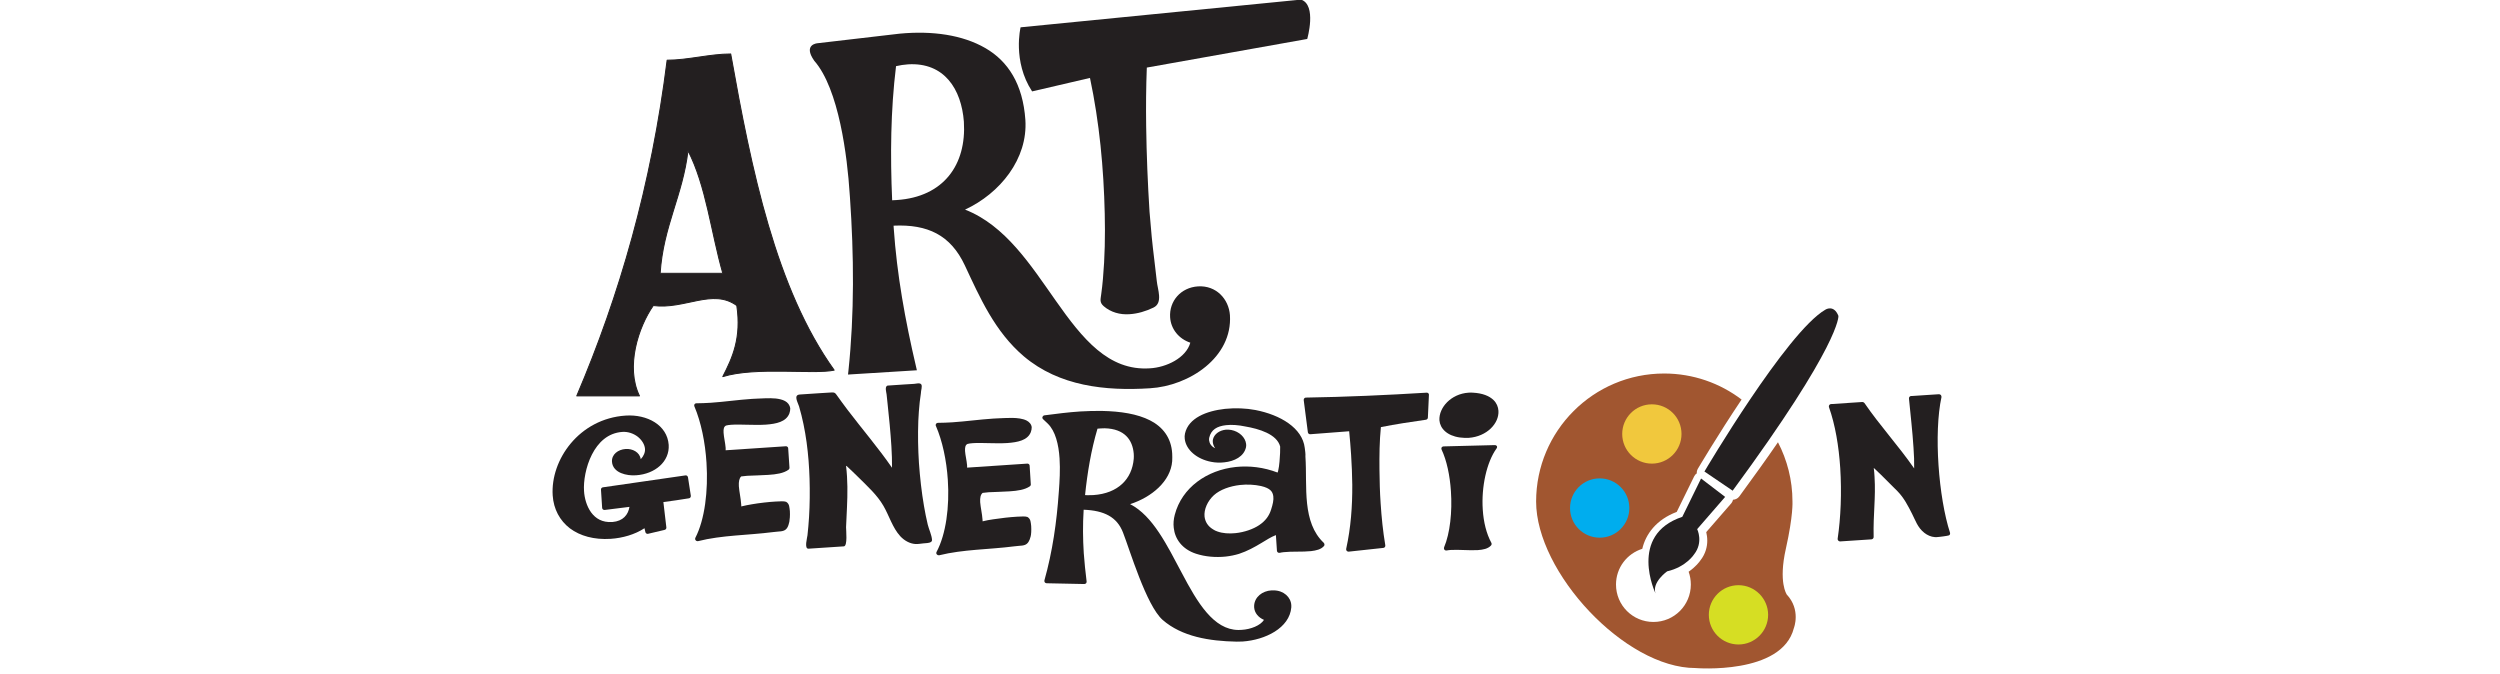 <?xml version="1.0" encoding="utf-8"?>
<!-- Generator: Adobe Illustrator 21.1.0, SVG Export Plug-In . SVG Version: 6.00 Build 0)  -->
<svg version="1.1" xmlns="http://www.w3.org/2000/svg" xmlns:xlink="http://www.w3.org/1999/xlink" x="0px" y="0px"
	 viewBox="0 0 1931 520.7" style="enable-background:new 0 0 1931 520.7;" xml:space="preserve">
<style type="text/css">
	.st0{display:none;}
	.st1{display:inline;}
	.st2{fill:#231F20;}
	.st3{fill-rule:evenodd;clip-rule:evenodd;fill:#231F20;}
	.st4{fill:none;stroke:#231F20;stroke-width:0.795;stroke-linecap:round;stroke-linejoin:round;}
	.st5{fill-rule:evenodd;clip-rule:evenodd;fill:#B09891;}
	.st6{fill-rule:evenodd;clip-rule:evenodd;fill:#F6DCD8;}
	.st7{fill-rule:evenodd;clip-rule:evenodd;fill:#EABBB4;}
	.st8{fill-rule:evenodd;clip-rule:evenodd;fill:#FFCF41;}
	.st9{fill-rule:evenodd;clip-rule:evenodd;fill:#C17A53;}
	.st10{fill:#A15630;}
	.st11{fill:#D6DE23;}
	.st12{fill:#F1C83D;}
	.st13{fill:#00ADEE;}
	.st14{fill:#BBBDBF;}
	.st15{fill:none;stroke:#231F20;}
	.st16{fill:#808184;}
	.st17{fill:#FFFFFF;}
	.st18{fill:#6DCEF5;}
	.st19{fill:none;stroke:#231F20;stroke-width:2;stroke-linecap:round;stroke-linejoin:round;}
	.st20{fill:none;stroke:#231F20;stroke-linecap:round;stroke-linejoin:round;}
</style>
<g id="Layer_1" class="st0">
	<g class="st1">
		<path class="st2" d="M1127.7,338.2c2.4,0.3,4.7,0.4,6.9,0.3c14.1-1,23.6-11.2,23-20.9c-0.2-3-1.4-6-3.8-8.3
			c-3.3-3.2-8.5-5.3-15.9-5.7c-1.2-0.1-2.3-0.1-3.4,0c-13.5,0.9-23,11.5-22.5,21.3C1112.4,331.2,1117.7,336.8,1127.7,338.2
			 M1154.5,344.1c-13.2,0.3-26.3,0.7-39.4,1c-0.4,0-0.8,0.2-1.1,0.4c0,0,0,0,0,0c0,0,0,0,0,0c-0.5,0.4-0.7,1.1-0.5,1.7c0,0,0,0,0,0
			c0,0,0,0,0,0c0,0.1,0.1,0.3,0.1,0.4c3.9,8.2,6.4,19.9,7.2,32.1c1.1,15.9-0.7,32.6-5.3,43.4c-0.2,0.6-0.1,1.3,0.3,1.8
			c0.4,0.5,1,0.7,1.7,0.6c0.9-0.2,1.9-0.3,3-0.4c6.2-0.4,14.4,0.5,21.1,0.1c4.1-0.3,7.8-1,10.2-3.6c0.5-0.6,0.6-1.4,0.2-2.1
			c-3.8-7-6-16-6.6-25.5c-1.2-17.6,3-36.8,10.7-47.4c0.4-0.5,0.5-1.3,0.1-1.9C1155.8,344.4,1155.2,344,1154.5,344.1"/>
		<path class="st2" d="M711.7,297.1c-1.1-1.3-4-0.4-5.5-0.3c-2.2,0.1-4.5,0.3-6.7,0.4c-4.5,0.3-9,0.6-13.4,0.9c0,0-0.1,0-0.1,0
			c0,0,0,0,0,0c-0.4,0-0.7,0.2-0.9,0.4c-1.4,1.2-0.3,4.8-0.1,6.4c0.2,2.5,0.5,5,0.8,7.6c0.5,5.3,1.1,10.6,1.6,15.8
			c1,11.1,1.9,22.2,1.8,33.3c-10.7-15.5-23-29.8-34.4-44.8c-2.9-3.8-5.7-7.7-8.5-11.6c-1.5-2.2-2.6-1.8-5-1.7
			c-2.7,0.2-5.5,0.4-8.2,0.5c-5,0.3-10,0.7-15,1c-5.3,0.3-1.7,6-0.7,9.2c5.3,18.1,7.5,37.1,8.1,55.9c0.3,9.9,0.2,19.8-0.4,29.7
			c-0.3,4.7-0.7,9.3-1.2,13.9c-0.2,1.9-2.7,10.6,0.8,10.4l27.3-1.8c3-0.2,1.7-12.4,1.7-14.8c0.2-5,0.4-10,0.7-15.1
			c0.5-10.7,0.6-21.5-0.7-32.2c0.1,0,0.3,0,0.4,0c3.2,2.9,6.3,6,9.4,9c6.8,6.8,14.1,13.3,19,21.7c4.4,7.5,7.1,17.1,13.1,23.6
			c3.1,3.3,7.2,5.7,11.7,6c2,0.1,4.1-0.3,6.1-0.5c1.7-0.2,4.4-0.1,5.9-1.1l0,0c0.3-0.2,0.5-0.4,0.6-0.7c0-0.1,0.1-0.1,0.1-0.2
			c0.1-0.2,0.1-0.4,0.1-0.6c-0.2-3.8-2.4-8.2-3.3-11.9c-1.1-4.7-2.1-9.5-2.9-14.3c-1.9-11-3.1-22.1-3.9-33.2
			c-0.7-10.8-0.9-21.7-0.5-32.5c0.2-4.9,0.6-9.8,1.1-14.7c0.3-2.2,0.6-4.5,0.9-6.7C711.3,302.2,712.8,298.5,711.7,297.1"/>
		<path class="st2" d="M1499.2,305.4c-0.4-0.4-0.9-0.6-1.5-0.6l-21.6,1.4c0,0,0,0,0,0h0l0,0c0,0,0,0-0.1,0c0,0,0,0,0,0
			c-0.9,0.2-1.5,1-1.4,1.9c0,0.1,0,0.1,0,0.2c1.1,11.6,2.7,25.1,3.5,37.9c0.4,5.6,0.6,10.9,0.5,15.9c-12.2-17.6-26.5-33.1-38.4-50.5
			c-0.4-0.5-1-0.8-1.6-0.8l-24.2,1.6c-0.6,0-1.1,0.3-1.4,0.8c-0.3,0.5-0.4,1-0.2,1.6c4.8,13.5,7.6,30.1,8.7,47
			c1.2,19,0.4,38.5-2,54.6c-0.1,0.5,0.1,1.1,0.5,1.5c0.4,0.4,0.9,0.6,1.4,0.6l24.2-1.6c0.9-0.1,1.7-0.8,1.7-1.8
			c-0.4-18.1,1.7-30.1,0.7-46.4c-0.1-2.2-0.3-4.5-0.6-6.9c0,0,0,0,0.1,0c1.9,1.7,6.9,6.5,18.2,17.9c5,5.1,8.1,11.2,11.3,17.5
			c2.4,4.6,4.2,10.6,9.5,14.7c2.2,1.7,5,3.1,8.3,3.3c0.4,0,0.6,0,1,0c1.2-0.1,3.4-0.3,5.4-0.6c1-0.1,1.9-0.3,2.6-0.4
			c0.3-0.1,0.6-0.1,0.9-0.2c0.1,0,0.2-0.1,0.5-0.1c0.1,0,0.2-0.1,0.4-0.2c0,0,0,0,0.1,0c0,0,0,0,0,0c0,0,0,0,0,0c0,0,0,0,0,0
			c0.1-0.1,0.3-0.2,0.4-0.4c0.3-0.4,0.3-1,0.2-1.5c-4.4-13.5-7.6-32.9-8.9-52.3c-1.3-19.3-0.7-38.7,2.3-52.5
			C1499.7,306.4,1499.6,305.9,1499.2,305.4"/>
		<path class="st2" d="M599.3,308.1c-5.2-0.5-11.1,0-14.4,0.1c-1.4,0.1-2.7,0.1-4,0.2c-10.7,0.7-21.4,2.3-31.9,3
			c-3.7,0.2-7.4,0.4-11,0.4c-0.3,0-0.6,0.1-0.9,0.2c0,0,0,0,0,0c0,0,0,0,0,0c0,0,0,0,0,0c0,0,0,0,0,0c-0.3,0.2-0.5,0.5-0.7,0.8
			c0,0,0,0,0,0c0,0,0,0,0,0.1c0,0,0,0,0,0c-0.1,0.3-0.1,0.6-0.1,0.9c0,0.2,0.1,0.3,0.2,0.5c5.1,12.1,8.3,27.6,9.3,43.4
			c1.4,21.7-1.3,43.9-8.6,58c-0.3,0.6-0.2,1.4,0.2,1.9c0.4,0.5,0.9,0.7,1.5,0.7c0.1,0,0.2,0,0.3,0c18.5-4.7,38.5-4.5,57.9-7
			c1.5-0.2,2.8-0.3,3.9-0.4c1.7-0.1,3-0.2,4.4-0.7c2.5-0.9,3.6-3.2,4.4-6.9c0.3-1.5,0.6-4.9,0.4-8.2c-0.4-2.9-0.2-5.6-2.9-7.2
			c-1.8-0.6-4.2-0.4-8.2-0.2c-5.3,0.3-12.4,1.1-18.2,2.1c-2.9,0.5-5.5,1-7.5,1.5c-0.2,0.1-0.5,0.1-0.7,0.2c0-0.5,0-1-0.1-1.6
			c-0.3-4.7-1.5-9.8-1.8-14c-0.2-3.6,0.3-6.2,1.8-7.6c1.5-0.2,3.1-0.3,4.7-0.5c5.2-0.3,10.9-0.3,16.3-0.7c6.1-0.4,11.7-1.2,15.6-4
			c0.5-0.4,0.7-0.9,0.7-1.5l-1-15c0-0.5-0.2-0.9-0.6-1.2c-0.4-0.3-0.8-0.5-1.3-0.4l-46.4,3.1c0-0.6,0-1.2,0-1.8
			c-0.3-3.9-1.4-8.3-1.6-11.7c-0.2-3.2,0.3-4.8,1.9-5.6c1.1-0.3,2.5-0.5,4.1-0.6c6.9-0.5,17.6,0.5,26.7-0.1
			c8.1-0.6,15.6-2.2,18.1-8.6c0.5-1.4,0.7-2.7,0.7-3.9C609.8,310.2,604.4,308.6,599.3,308.1"/>
		<path class="st2" d="M793.1,325.1c-6-3-16.4-1.8-21.5-1.7c-1.4,0.1-2.7,0.1-4,0.2c-10.8,0.7-21.4,2.2-31.9,2.9
			c-3.7,0.2-7.3,0.4-11,0.4c-1,0-1.7,0.7-1.8,1.7v0c0,0,0,0,0,0v0c0,0,0,0,0,0.1l0,0c0,0,0,0,0,0c0,0.2,0.1,0.4,0.2,0.6
			c5,11.5,8.2,26.5,9.2,41.6c1.4,20.8-1.4,42.1-8.7,55.7c-0.3,0.6-0.3,1.4,0.2,1.9c0.4,0.5,0.9,0.7,1.5,0.7c0.1,0,0.2,0,0.3,0
			c18.5-4.6,38.5-4.4,57.9-6.9c1.5-0.2,2.8-0.3,3.9-0.4c1.7-0.1,3-0.2,4.4-0.7c2.4-0.9,3.6-3.1,4.5-6.6c0.4-1.5,0.6-4.7,0.4-8
			c-0.4-2.8-0.2-5.4-2.9-7c-1.8-0.6-4.2-0.4-8.2-0.2c-5.3,0.3-12.4,1.1-18.2,2c-2.9,0.4-5.5,0.9-7.5,1.4c-0.2,0.1-0.5,0.1-0.7,0.2
			c0-0.5,0-0.9-0.1-1.4c-0.3-4.5-1.5-9.4-1.8-13.4c-0.2-3.5,0.3-5.9,1.9-7.2c1.5-0.2,3.1-0.3,4.7-0.5c5.2-0.3,10.9-0.3,16.2-0.7
			c6.1-0.4,11.7-1.2,15.6-3.9c0.5-0.4,0.8-0.9,0.7-1.5l-0.9-14.4c0-0.5-0.2-0.9-0.6-1.2c-0.3-0.3-0.8-0.5-1.3-0.4l-46.4,3.1
			c0-0.5,0-1.1,0-1.7c-0.3-3.8-1.4-8-1.6-11.2c-0.1-3,0.3-4.6,1.9-5.4c1.1-0.3,2.5-0.5,4.1-0.6c7-0.5,17.6,0.5,26.7-0.1
			c8.1-0.6,15.6-2.1,18.1-8.4c0.5-1.3,0.7-2.6,0.7-3.8C796.8,328,795.1,326.1,793.1,325.1"/>
		<path class="st2" d="M531.5,369c-0.1-0.5-0.3-0.9-0.7-1.2c-0.4-0.3-0.9-0.4-1.3-0.3l-63.7,9.2c-0.9,0.1-1.6,0.9-1.5,1.9l0.9,14
			c0,0.5,0.3,0.9,0.6,1.2c0.4,0.3,0.9,0.4,1.3,0.4l19.2-2.4c-1,6.1-4.9,11-13.2,11.7c-7.9,0.5-12.9-2.7-16.4-7.4
			c-3.5-4.8-5.2-11.2-5.5-16.6c-0.5-7.4,1.3-18.7,6.1-28.1c4.8-9.4,12.3-16.7,23.5-17.5c4.5-0.3,8.8,1.3,12,3.8
			c3.2,2.6,5.3,6.1,5.5,9.4c0.2,2.6-1.1,5.6-3.3,7.9c-0.7-5.4-6.4-8.3-11.7-7.9c-5.8,0.4-10.9,4.2-10.5,9.9c0.3,4.4,3.4,7.2,7,8.7
			c3.6,1.5,7.9,2,11.7,1.7c14.6-1,25.9-10.6,25.1-23.5c-1.1-15.3-16.6-23.7-33.3-22.6c-35.9,2.4-58.1,34.2-56.3,61.7
			c0.7,10.6,5.5,19.4,13.3,25.4c7.9,5.9,18.7,8.9,31.4,8.1c9.3-0.6,18.7-3.3,26.2-8.2l0.7,3c0.1,0.5,0.4,0.9,0.8,1.1
			c0.4,0.3,0.9,0.3,1.3,0.2l12.7-3c0.9-0.2,1.5-1,1.4-1.9l-2.3-19.6c6.6-0.8,13.2-1.9,19.7-2.9c1-0.1,1.6-1,1.5-2L531.5,369z"/>
		<path class="st2" d="M984,456.3c-0.5,0-1.1,0-1.6,0c-7.3,0.4-13.1,5.2-13.5,11.7c0,0.5,0,0.9,0,1.4c0.3,4.3,3.2,7.8,7.6,9.7
			c-2.8,4.4-10.3,7.3-17.2,7.7c-0.9,0.1-1.8,0.1-2.6,0.1c-19.1-0.2-31.5-20.9-43.7-44.1c-11.3-21.2-22.3-44.1-39.9-53.1
			c16.7-5.4,31.3-17.7,32.5-33.2c0.1-2.1,0.1-4,0-5.9c-0.7-12.2-7.3-20.6-17.1-25.6c-9.8-5-22.7-7-37.1-7.3
			c-5.6-0.1-11.1,0.1-16.7,0.4c-9.3,0.6-18.6,1.8-27.8,3c-0.7,0.1-1.2,0.6-1.5,1.2c-0.2,0.6,0,1.4,0.5,1.8l3.6,3.4
			c5.9,5.7,8.4,16.1,9.1,26.8c0.6,8.9,0,18.1-0.5,25l-0.1,1.3c-1.6,22.8-4.8,45.6-11.1,68c-0.1,0.5,0,1.1,0.3,1.5
			c0.3,0.4,0.8,0.7,1.4,0.7l29.1,0.6c0.5,0,1-0.2,1.4-0.6c0.3-0.4,0.5-0.9,0.4-1.4c-0.9-7.4-1.7-14.7-2.2-21.9
			c-0.7-11.1-0.8-22-0.1-33.2l0-0.3c16,0.6,25.8,5.7,30.4,17.6c5.2,13.2,17.9,56.2,30.6,67.5c14.9,13,36.2,16.4,57.2,16.8
			c1.5,0,3,0,4.6-0.1c17.4-1.2,36.3-10.4,37.6-26.4c0-0.5,0-1.1,0-1.6C997.2,461.6,991.8,456.4,984,456.3 M844.6,382.7
			c-1.5,0.1-3.1,0.1-4.7,0.1c-0.6,0-1.1,0-1.7-0.1c1.8-17.3,4.6-34.4,9.6-51.3c0.8-0.1,1.7-0.2,2.6-0.2c1-0.1,2-0.1,3-0.1l0-1.8
			l0,1.8c15.4,0.4,21.5,9,22.4,19.6c0.1,1.3,0.1,2.7,0,4C874.6,370.2,863.9,381.3,844.6,382.7"/>
		<path class="st3" d="M1009.9,30.4c0,0,7.6-26.3-4.8-30.4L788.5,21.4c0,0-6.4,26.2,8.9,49.5L842,60.5
			c7.3,34.4,10.6,69.7,11.4,104.8c0.4,16.8,0.1,33.7-1.4,50.5c-0.3,3.9-0.8,7.7-1.3,11.6c-0.5,4.2-1.5,6.4,1.9,9.4
			c5.4,4.7,12.6,6.7,19.8,6.2c0,0,0.1,0,0.1,0c6.4-0.4,12.7-2.3,18.5-5.1c7.6-3.6,3.2-14.1,2.6-20.5c-1.2-11.4-2.8-22.7-3.9-34.1
			c-0.6-6.4-1.2-12.9-1.7-19.4c-1.4-22-2.3-44.1-2.6-66.2c-0.2-15.1-0.1-30.1,0.5-45.2L1009.9,30.4"/>
		<path class="st2" d="M1103.4,304.1c-0.4-0.4-0.8-0.5-1.4-0.5c-31,1.9-62.2,3.3-93.2,3.8c-0.5,0-1,0.2-1.3,0.6
			c-0.3,0.4-0.5,0.9-0.4,1.4c1,8.3,2.2,16.6,3.2,24.8c0.1,0.9,1,1.6,1.9,1.5c10-0.8,20-1.6,30-2.3c0.6,6.1,1.1,12.2,1.5,18.3
			c0.5,7.7,0.8,15.3,0.9,23c0.1,16.7-1.1,33.1-4.7,49.5c-0.1,0.6,0,1.1,0.4,1.6c0.4,0.4,0.9,0.6,1.4,0.6c0,0,0.1,0,0.1,0
			c8.9-1,18-2,26.8-2.9c0.5,0,0.9-0.3,1.2-0.7c0.3-0.4,0.4-0.9,0.3-1.4c-1.8-10.7-2.9-21.5-3.6-32.4c-0.6-8.6-0.8-17.2-0.9-25.9
			c-0.1-11,0-22,1.1-32.9c11.4-2.3,23.1-4,34.8-5.7c0.8-0.1,1.5-0.8,1.5-1.7l0.8-17.5C1104,304.9,1103.8,304.5,1103.4,304.1"/>
		<path class="st2" d="M1022.6,419.6c-8.4-7.9-11.6-18.6-12.9-30.3c-1.3-11.9-0.5-24.8-1.3-36.5c0.2-1.7-0.3-4.9-0.5-6.5
			c-1.8-15.5-19-25.6-38.1-29.3c-7.2-1.4-15.5-1.7-23.5-0.9c-14.4,1.6-28.2,7.1-30.9,19c-0.3,1.4-0.4,2.8-0.2,4.2
			c1,8.6,9.5,15.6,20.3,17.7c3.4,0.7,6.9,0.8,10.3,0.4c7.8-0.8,15.1-4.5,16.7-11.6c0.2-0.9,0.2-1.7,0.1-2.6
			c-0.6-5.1-5.3-9.6-11.5-10.8c-1.5-0.3-3-0.3-4.3-0.2c-4.7,0.5-8.8,3.3-9.8,7.4c-0.2,0.8-0.2,1.6-0.1,2.4c0.2,1.6,0.8,3.1,1.8,4.5
			c-3-1.3-4.4-3.7-4.7-6.1c-0.1-0.7,0-1.4,0.1-2c1.4-6.2,6-8.9,13-9.7c4.4-0.5,9.6-0.1,14.8,1c10.6,1.8,24.5,5.9,27,15.5
			c0.1,2.3-0.1,7.1-0.5,11.6c-0.2,2.6-0.6,5.1-1,6.9c-0.1,0.6-0.3,1.2-0.5,1.6c-10.7-4.1-21.8-5.4-32.3-4.3
			c-22.3,2.4-41.6,15.9-47.1,36.9c-0.9,3.4-1.2,6.8-0.8,10.1c0.9,8.6,6.5,16.5,17.2,20c7,2.3,15.1,3,22.9,2.2
			c3.6-0.4,7-1.1,10.3-2.1c6.4-2.1,12-5.2,17.3-8.4c3.7-2.2,7.3-4.6,11.2-6.1c0.3,4,0.6,8.1,0.8,12.1c0,0.5,0.3,1,0.7,1.3
			c0.4,0.3,0.9,0.4,1.5,0.3c0.9-0.2,1.9-0.4,3-0.5c6.2-0.7,14.4-0.1,21.1-0.8c4.1-0.5,7.7-1.3,10-3.9c0,0,0,0,0.1-0.1c0,0,0,0,0,0
			l0,0C1023.3,421.3,1023.3,420.2,1022.6,419.6 M982,393.9c-1.5,4.8-4.3,8.7-9.2,12c-4.6,3.1-11.5,5.5-18.3,6.2
			c-5,0.5-9.9,0.2-14-1.3l-0.6,1.7l0.6-1.7c-1.2-0.4-2.3-0.9-3.3-1.6c-4.2-2.5-6.1-6-6.6-9.8c-0.6-5.6,2.3-12.1,7.2-16.6
			c4.9-4.4,12.4-7,20.2-7.9c5.5-0.6,11.2-0.3,16.2,0.8c7.2,1.7,9,4.3,9.5,7.9C984,386.4,983.2,389.9,982,393.9"/>
		<path class="st3" d="M515.4,46.8c16.1,0,33-4.8,49.1-4.8c16,89.9,34.8,181.3,79.9,244.2c-15.4,3.4-60.7-2.9-86,5
			c7.5-14.6,14.5-29.8,10.8-54.9c-18.6-13.6-40.3,3.2-64.5,0c-11.6,16.6-21.6,47.3-10.7,69.8h-48.4
			C478.6,228.7,503.4,143.6,515.4,46.8 M510.1,211.4h48.4c-9-31.5-12.9-67.8-26.9-94.8C527.5,151,512.3,175.2,510.1,211.4"/>
		<path class="st4" d="M515.4,46.8c16.1,0,33-4.8,49.1-4.8c16,89.9,34.8,181.3,79.9,244.2c-15.4,3.4-60.7-2.9-86,5
			c7.5-14.6,14.5-29.8,10.8-54.9c-18.6-13.6-40.3,3.2-64.5,0c-11.6,16.6-21.6,47.3-10.7,69.8h-48.4
			C478.6,228.7,503.4,143.6,515.4,46.8 M510.1,211.4h48.4c-9-31.5-12.9-67.8-26.9-94.8C527.5,151,512.3,175.2,510.1,211.4"/>
		<path class="st2" d="M950.2,243.7c-0.9-12.4-10.6-23.1-24.7-22.2c-13.3,0.9-22.3,11.4-21.5,23.9c0.6,9.1,6.7,16.6,15.6,19.6
			c-3.3,11.8-18.5,19.1-31.3,19.8c-31.9,2.1-52-22.9-72.6-52.2c-19.4-27.5-38.9-58.2-70.1-70.4c27-12.5,48.6-39.2,46.6-69.3
			c-1.9-27.6-13.4-45.4-31-55.5c-17.6-10.1-40.9-13.5-66.2-11.1l-63.5,7.4l0,0c0,0-11.4,0.8-2.5,13.5l0,0
			c19.1,21.7,25.6,74.3,27.4,102.9l0.2,2.6c3.1,44.7,3.5,89.8-1.2,134.3l-0.3,2.6l53.2-3.3l-0.6-2.6c-8.5-36.3-14.8-71.1-17.3-107.4
			l-0.1-1.7c26.3-1.2,44,7.2,55,30.6c11.7,25,23.2,51.3,45.7,70.4c27.3,23,62.9,26.8,97.3,24.6C918.8,298.4,952.2,276.3,950.2,243.7
			 M692.8,154.8c-1.2,0.1-2.4,0.1-3.6,0.2c-1.5-34.7-1.2-69.2,3-103.6c3-0.7,6.2-1.2,9.3-1.4c28-1.7,41.2,19.2,43.1,44.3
			C746.7,127.6,729,152.4,692.8,154.8"/>
		<path class="st5" d="M1382.3,394.5c4.7,50.3-33.7,95-85.8,99.8c-52.1,4.9-98.1-31.9-102.9-82.2c-4.7-50.3,33.7-95,85.8-99.8
			C1331.6,307.5,1377.6,344.3,1382.3,394.5"/>
		<path class="st6" d="M1280.6,192c4,42.5-27.2,80.2-69.7,84.1c-42.5,4-80.1-27.3-84.1-69.7c-4-42.5,27.2-80.2,69.7-84.1
			C1239,118.3,1276.6,149.5,1280.6,192"/>
		<path class="st7" d="M1473.6,204.9c3.9,41.1-26.4,77.6-67.5,81.4c-41.1,3.9-77.6-26.4-81.4-67.5c-3.8-41.1,26.4-77.6,67.5-81.4
			C1433.3,133.6,1469.8,163.8,1473.6,204.9"/>
		<path class="st8" d="M1324.2,163.7l4.5-6.7l5.9-4c0,0,2.5,2.6,2-2.5c-0.5-5.1-0.6-6.2-2.2-11.2c-1.6-5-9.1-12.3-9.1-12.3
			l-21.7-6.5l-22.8,0.4c0,0,1.3,7.3,1.5,9.6c0.2,2.3,4.1,13.3,4.3,15c0.2,1.7,6.1,10.8,6.1,10.8l8.9,3.7l8.6,0.9l9.9,1.9
			L1324.2,163.7z M1499.7,93.6c0,0-10.6,2.1-12.3,2.3c-1.7,0.2-21.6,7.2-21.6,7.2s-11,10.2-13.1,12.1c-2.1,1.9-5.4,9.1-5.4,9.1
			s0.9,9.6,1.2,13l15.5,13.4c0,0,11.6-3.9,13.3-4.7c1.6-0.7,10.4-5,10.4-5l11.1-9c0,0,4.4-14.1,4.8-15.9c0.4-1.8-0.1-13.1-0.2-14.8
			C1503.1,99.6,1499.7,93.6,1499.7,93.6 M1398.9,137.9c-1.9,0.9-2.7,2.6-2.6,4.8l-0.1-3.4l-7.5-1l-21.6,6.6l-13.3,9.8l-9.3,10
			l-12.9,14.3l-6.2,25.1l-2.2,12.8l0.7,7.9l1.6,5l12.3-2.3c0,0,42.4-10.2,59.3-60.9l-0.7-23.8c0.3,9.5,15.9,27.5,15.9,27.5
			c12.1,20,57.4,21.5,57.4,21.5C1461.5,142.9,1398.9,137.9,1398.9,137.9"/>
		<polygon class="st9" points="1448.4,137.2 1440.9,148.2 1446.7,155.7 1452.5,162.5 1459.1,153.4 1459.3,149.9 		"/>
		<path class="st9" d="M1326,164.1c0.4-2.3,2.8-7.1,2.8-7.1l5.9-4l5.8,1.2l3.9,4.8l-2.9,5.4c0,0-3.1,3.7-4.7,5
			c-1.6,1.3-12.5-5.7-12.5-5.7"/>
		<path class="st2" d="M1364.3,240.2l3.1-1.5L1364.3,240.2c-0.8-1.6-0.2-3.5,1.3-4.5c1.5-0.9,3.5-0.6,4.6,0.8c0,0,0.1,0.2,0.5,0.6
			c0.3,0.4,0.9,1,1.6,1.7c1.4,1.5,3.5,3.5,6.2,5.6c5.4,4.3,13.2,9,22.8,11.1c9.7,2.1,21.1,1.6,34.4-4.7c1.5-0.7,3.4-0.3,4.4,1.2
			c1,1.4,0.8,3.3-0.5,4.5c-0.3,0.1-19.6,19.2-42.8,14.4c0,0,0,0-0.1,0C1385.1,268.3,1373.5,259.4,1364.3,240.2"/>
		<path class="st3" d="M1417,218.9c-1.2,5.4-6.6,8.9-12,7.7c-5.4-1.2-8.9-6.6-7.7-12c1.2-5.4,6.5-8.9,12-7.7
			C1414.8,208.1,1418.2,213.4,1417,218.9"/>
		<path class="st3" d="M1453.3,219.5c-1.2,5.4-6.6,8.9-12,7.7c-5.4-1.2-8.9-6.6-7.7-12c1.2-5.4,6.5-8.9,12-7.7
			C1451,208.7,1454.5,214.1,1453.3,219.5"/>
		<path class="st2" d="M1504.3,96.1c-0.2-0.8-0.4-1.6-0.7-2.4c-0.2-0.4-0.3-0.8-0.8-1.5c-0.3-0.4-1-1.5-2.7-2
			c-1-0.3-1.9-0.3-2.2-0.3c-0.1,0-0.3,0-0.4,0.1c-27.9,3.6-42.9,14.5-50.3,25.9c-6.4,9.9-6.9,19.4-6.7,23.8l-3.6,3.7
			c-6.4-3.4-13.3-6-20.7-7.7c-7.3-1.6-14.6-2.1-21.7-1.7c-17.7,1-34.4,8.1-47.4,19.4l-2.4-2c-0.3-3.2-1.9-12.9-10.8-21.5
			c-8.9-8.7-24.7-15.3-51.1-13.3c0,0-0.1,0-0.1,0c-3.4,0.6-4,2.5-4.4,3.1c-1,2.3-0.7,3-0.9,4.7c0,1.5,0,3.4,0.2,5.5
			c0.6,5.8,2.1,13.8,5.9,21.4c3.8,7.5,10.1,14.9,19.9,18l0.5,0.1c0.3,0,11.4,2.6,19.6,2c0.7-0.1,1.3-0.2,2-0.3l4.2,4
			c-3.6,6.6-6.4,13.7-8.1,21.4c-9.4,42.9,17.8,85.2,60.6,94.6c42.9,9.4,85.2-17.8,94.6-60.6c5.5-25-1.5-49.8-16.7-68l3.6-4.4
			c0.7,0,1.4,0,2.1-0.1c8.8-0.9,20-6.4,20.3-6.5l0.4-0.2c19.2-11.7,19.8-36.1,18.7-48.7C1505,99.9,1504.7,97.8,1504.3,96.1
			 M1323.1,160.5c-0.2,0-0.4,0.1-0.7,0.1c-2.5,0.3-6.8-0.1-10.2-0.7c-2.8-0.4-5.1-0.9-5.9-1c-6.2-2.1-10.4-6.7-13.4-12.6
			c-3-5.9-4.4-12.8-4.8-17.6c-0.1-0.7-0.1-1.3-0.1-1.8c21.5-0.8,32.5,4.9,38.5,10.6c4.4,4.2,6.3,8.9,7.1,12
			C1327.5,152.9,1324.4,157.7,1323.1,160.5 M1334.5,166.4l-1.7-1.6c0.9-1.6,2.8-4.3,5.9-6.1l1.5,1.2c-1.4,1.5-2.7,3.1-4,4.8
			L1334.5,166.4z M1330.5,198.3c6.6-30.2,31.7-51.5,60.9-54.7c0.1,0.8,0.2,1.6,0.3,2.6c0.5,5.6,0.7,14.7-1.4,24.7
			c-4.7,20.2-17.8,43.8-60.5,53C1328.5,215.6,1328.6,206.9,1330.5,198.3 M1467.7,228.3c-8.4,37.9-45.7,61.8-83.6,53.6
			c-25.6-5.7-44.7-24.5-52-47.8c46-9.7,63.5-37.9,68.3-61c0.6-2.6,1-5.2,1.3-7.6c8.3,12.1,23,25.1,47.3,30.4
			c5.7,1.2,11.9,2,18.6,2.4C1469.7,207.8,1469.9,218,1467.7,228.3 M1451.2,185.6c-22.6-5-34.9-16.8-41.9-27.5
			c-3.5-5.3-5.6-10.4-6.8-14c-0.1-0.3-0.2-0.6-0.3-0.9c3.9,0.2,7.8,0.7,11.8,1.5c23.7,5.2,41.9,21.8,50.3,42.8
			C1459.6,187.1,1455.2,186.4,1451.2,185.6 M1445.7,148.9l1.6-1.6c2.6,0.9,4.6,2.3,6.1,3.8c0.5,0.5,1,1,1.4,1.5l-1.9,2.3
			C1450.6,152.7,1448.2,150.7,1445.7,148.9 M1481.4,141.8c-0.7,0.3-3.1,1.4-6.1,2.5c-3.5,1.4-8,2.7-10.5,2.9c-0.2,0-0.4,0-0.6,0
			c-0.6-0.9-1.5-2-2.7-3.2c-2.2-2.7-5.7-5.6-10.5-6.9c0.2-3.6,1.1-9.5,5-15.5c5.2-7.9,15.5-16.6,38.3-20.5c0.1,0.7,0.2,1.4,0.3,2.2
			C1495.9,114.5,1493.9,134.8,1481.4,141.8"/>
		<path class="st2" d="M1395.6,386.5c6.1-0.7,10.4-6.3,9.6-12.3c-0.8-6-6.3-10.3-12.3-9.6c0,0,0,0,0,0c0-0.1,0-0.2,0-0.3
			c0-0.1,0-0.2,0-0.3h0c6.1-0.7,10.4-6.3,9.6-12.3c-0.7-6.1-6.3-10.3-12.3-9.6c-1.1,0.1-2.1,0.5-3.1,0.9c0,0,0,0,0,0
			c3.5-2.2,5.6-6.3,5-10.7c-0.7-6-6.3-10.3-12.3-9.6c-1.5,0.2-2.9,0.7-4.2,1.4c-0.2-0.3-0.5-0.6-0.7-0.9c2.1-2.3,3.2-5.4,2.8-8.7
			c-0.7-6-6.3-10.3-12.3-9.6c-2.6,0.3-4.8,1.5-6.5,3.3c-0.5-0.4-1-0.8-1.5-1.2c0.7-1.7,1-3.5,0.7-5.4c-0.7-6.1-6.3-10.4-12.3-9.6
			c-3,0.4-5.5,1.9-7.3,4.1c0.1-0.9,0.1-1.7,0-2.6c-0.8-6-6.3-10.3-12.3-9.6c-3.8,0.5-6.8,2.8-8.5,5.9c-0.5-0.1-1-0.2-1.4-0.3
			c0-0.1,0-0.1,0-0.2c-0.8-6-6.3-10.3-12.3-9.6c-4.3,0.5-7.7,3.5-9,7.3c-0.1,0-0.2,0-0.3,0c-1.3-5.4-6.4-9.1-12-8.3
			c-5.2,0.6-9.1,4.8-9.6,9.7c-0.8,0.1-1.6,0.2-2.3,0.4c-1.9-4.4-6.5-7.3-11.5-6.7c-6,0.7-10.3,6.2-9.6,12.2
			c-0.3,0.1-0.5,0.2-0.8,0.3c-2.1-3.8-6.4-6.2-11-5.6c-6,0.7-10.3,6.3-9.6,12.3c0.1,1,0.4,1.9,0.8,2.8c-0.9,0.5-1.8,1.1-2.7,1.7
			c-2.3-2.2-5.6-3.5-9-3.1c-6,0.7-10.3,6.3-9.6,12.3c0.2,1.6,0.7,3,1.5,4.3c-0.3,0.3-0.7,0.6-1,1c-2.2-1.7-5.1-2.6-8-2.2
			c-6,0.7-10.4,6.3-9.6,12.3c0.4,2.9,1.8,5.3,3.9,7.1c0,0,0,0.1-0.1,0.1c-1.9-0.9-4-1.3-6.2-1.1c-6,0.7-10.3,6.3-9.6,12.3
			c0.5,4,3.1,7.2,6.6,8.7c0,0.1,0,0.1,0,0.2c-1.2-0.3-2.5-0.4-3.9-0.2c-6,0.7-10.3,6.2-9.6,12.3c0.6,5.2,4.9,9.2,10,9.6
			c0,0.6,0,1.3,0,1.9c-0.2,0-0.4,0-0.6,0c-6.1,0.8-10.4,6.3-9.6,12.3c0.8,6,6.2,10.3,12.3,9.6c-4.3,1.9-7.1,6.5-6.5,11.4
			c0.7,6.1,6.3,10.4,12.3,9.6c0.8-0.1,1.5-0.3,2.2-0.5c-2.7,2.3-4.2,5.9-3.7,9.7c0.7,6,6.3,10.4,12.3,9.6c0.2,0,0.5-0.1,0.7-0.2
			c0.1,0.3,0.2,0.5,0.4,0.8c-2.7,2.3-4.2,5.9-3.7,9.7c0.7,6.1,6.3,10.3,12.3,9.6c0.9-0.1,1.7-0.3,2.5-0.6c0.2,0.3,0.4,0.5,0.6,0.8
			c-1.4,2.1-2.1,4.7-1.7,7.4c0.7,6.1,6.3,10.4,12.3,9.6c1.6-0.2,3-0.7,4.3-1.5c19.4,16.2,45,25,72.2,22.5
			c42.6-4,76.2-34.6,86.1-73.8c5.2-1.4,8.8-6.4,8.1-11.9c-0.3-2.6-1.6-4.9-3.3-6.6h0c6.1-0.8,10.4-6.3,9.6-12.3
			c-0.6-4.7-4-8.2-8.2-9.3c0-0.3,0.1-0.5,0.1-0.8C1393.4,386.6,1394.5,386.6,1395.6,386.5 M1299,489.7
			c-42.2,3.9-80.1-23.1-91.5-62.4c39.1-7.9,60.9-25.4,72.6-44.2c5.7-0.4,11.7-1.4,17.9-2.8c11.2-2.6,21.2-6.7,29.3-11.5
			c7.8,3.7,16.9,6.7,27.4,8.5c6,1.1,12.6,1.7,19.6,2c1.5,5.1,2.5,10.4,3,15.8C1381.7,442.9,1346.7,485.1,1299,489.7"/>
		<path class="st2" d="M1260,448l5.1,5.1L1260,448c-1.5-1.6-1.6-4.1-0.2-5.7c1.4-1.7,3.9-2,5.7-0.8c0,0,0.2,0.2,0.8,0.5
			c0.6,0.3,1.4,0.8,2.5,1.4c2.2,1.2,5.4,2.8,9.4,4.3c7.9,3,18.9,5.7,31.1,4.5c12.2-1.2,25.5-6,38.7-18.5c1.5-1.5,3.9-1.6,5.6-0.3
			c1.7,1.3,2.2,3.6,1.1,5.5c-0.3,0.2-15.9,30-44.9,33.1c0,0-0.1,0-0.1,0C1295.1,473.4,1278,467.2,1260,448"/>
		<path class="st2" d="M1178.5,236.4l2.6-2.5L1178.5,236.4c-1.3-1.3-1.3-3.4-0.2-4.8c1.2-1.4,3.2-1.7,4.7-0.7c0,0,0.2,0.1,0.6,0.4
			c0.5,0.3,1.2,0.7,2.1,1.2c1.8,1,4.5,2.2,7.8,3.5c6.6,2.4,15.8,4.6,25.9,3.5c10.1-1,21.1-5.2,32-15.7c1.3-1.2,3.2-1.3,4.6-0.3
			c1.4,1.1,1.8,3,1,4.5c-0.3,0.2-13,25-37.1,27.8c0,0-0.1,0-0.1,0C1207.9,257.2,1193.7,252.2,1178.5,236.4"/>
		<path class="st3" d="M1223.5,201.5c0.5,5.3-3.3,10-8.6,10.6c-5.3,0.5-10-3.3-10.6-8.6c-0.5-5.3,3.3-10,8.6-10.6
			C1218.2,192.4,1223,196.2,1223.5,201.5"/>
		<path class="st3" d="M1256.7,191.3c0.5,5.3-3.3,10.1-8.6,10.6c-5.3,0.5-10-3.3-10.6-8.6c-0.5-5.3,3.3-10,8.6-10.6
			C1251.4,182.1,1256.2,186,1256.7,191.3"/>
		<path class="st3" d="M1304,410.3c0.6,6.4-4.1,12.1-10.5,12.7c-6.4,0.6-12.1-4.1-12.7-10.5c-0.6-6.4,4.1-12.1,10.5-12.7
			C1297.8,399.2,1303.4,403.9,1304,410.3"/>
		<path class="st3" d="M1344.2,398.3c0.6,6.4-4.1,12.1-10.5,12.7c-6.4,0.6-12.1-4.1-12.7-10.5c-0.6-6.4,4.1-12.1,10.5-12.7
			C1337.9,387.1,1343.6,391.8,1344.2,398.3"/>
		<path class="st9" d="M1265.5,153.7c0,0-32.4-48.4-92.7-24.9c0,0-50.1,23.6-44.6,75.2c0,0,12.4,15.3,30.2,13
			c0,0,36.7-8.1,28.7-57.3C1187,159.7,1225.5,195.1,1265.5,153.7"/>
		<path class="st9" d="M1280.3,211.6c0,0,0.6,33.6,28.4,43.6c0,0-26.9,12.9-50,2.9"/>
		<path class="st9" d="M1136.3,237.1c0,0,2.9,25.3-22.2,40.6c0,0,29.9,5.4,50.5-8.9"/>
		<path class="st3" d="M1310.5,250.2c-10.1-3.7-15.9-10.8-19.6-18.2c-3.5-7.2-4.7-14.5-5.1-18.1c-0.2-3-0.4-7.7-0.4-11.7
			c0.1-3.8,0-7.7-0.4-11.6c-4.6-44.8-44.7-77.5-89.6-72.8c-7.6,0.8-14.9,2.6-21.7,5.3c-33.2,13.1-54.9,47-51.1,84.3
			c0.7,7.1,2.4,14,4.8,20.4c1,3,3.6,11.7,3,18.5c-1.4,7.6-5.8,18.8-19.1,26.9c-1.9,1.2-2.9,3.3-2.5,5.5c0.4,2.2,2.1,3.9,4.3,4.3
			c0.3,0.1,10.4,1.9,23.3,0.7c9.7-0.9,21.2-3.6,31.2-10.5c0.3-0.2,0.5-0.4,0.8-0.7c13.2,6.4,28.2,9.3,43.8,7.7
			c16.4-1.7,31.2-8.2,43.1-17.9c0.4,0.3,0.8,0.6,1.3,0.8c9.6,4.1,19.5,4.7,28.2,3.9c14.8-1.4,25.9-6.8,26.3-6.9
			c1.9-0.9,3.1-2.9,3-5.1C1313.9,252.8,1312.5,250.9,1310.5,250.2 M1177.3,131.9c6-2.4,12.4-4,19.2-4.7c24.1-2.4,46.7,7.3,61.5,24.3
			c-0.1,0.1-0.2,0.2-0.3,0.4c-2.6,3-15.3,15.5-32,17c-10.7,0.9-23.4-2-38.2-15.5c-1.1-1.1-2.6-1.5-4.1-1.4c-1.3,0.1-2.5,0.7-3.4,1.7
			c-1.1,1.2-1.5,2.6-1.4,4.1c0,0.4,0.2,0.8,0.3,1.1h-0.1c0,0,3.2,7.2,3.8,12.6c0,0.5,0.1,0.9,0.1,1.4c0,0.2,0,0.4,0,0.6h0
			c0,0.4,0,0.7,0.1,1.1c0.2,7.7-1.7,16.4-5.8,23.3c-4.1,7-10.1,12.2-18.5,14.2c-0.4,0.1-0.8,0.2-1.3,0.2c-3.1,0.3-7.9-0.7-11.2-1.9
			c-3.9-1.3-8.5-6.2-9.2-9.4c-0.4-1.4-0.7-2.9-0.8-4.4c-0.4-4.9,0.7-9.3,3.7-12.4c2.2-2.4,5.6-4.2,8.4-4.4c1.3-0.1,2.5,0,3.6,0.5
			c2.9,1,6.1,5,6.2,7.5c0.1,0.6,0,1.2-0.2,1.7c-0.1,0.3-0.7,1.4-1.5,2.1c-0.4,0.3-0.7,0.6-1,0.8c-1.6-2.4-4.8-3.2-7.2-1.7
			c-2.5,1.5-3.3,4.8-1.8,7.3c1.9,3.5,6.1,5.6,9.6,5.1c6.5-1,10.1-5.4,12.1-10.3c0.6-2,0.8-4,0.6-6c-0.9-7.8-6.4-13.6-12.7-16.3
			c-2.8-1.2-5.8-1.5-8.6-1.2c-3.8,0.4-7.3,1.7-10.3,3.7C1143.9,154.4,1158.5,139.3,1177.3,131.9 M1135.4,273
			c-2.6,0.2-5.2,0.3-7.5,0.4c7.4-7.7,10.9-16.2,12.5-23.1c5.1,6.2,11,11.7,17.7,16.2C1151,270.5,1142.8,272.3,1135.4,273
			 M1211.2,270.7c-36.7,3.7-69.7-20.7-77.6-55.8c2.5,2.3,5.4,4.2,8.6,5.5c4.5,1.6,10.2,3,15.9,2.5c0.9-0.1,1.9-0.2,2.8-0.4
			c11.5-2.7,19.9-10.3,25.2-19.2c5.2-9,7.6-19.4,7.3-29.1c0-0.8-0.1-1.9-0.2-3.1c11.9,7.2,23.4,9.4,33.5,8.4
			c19.6-2,33.1-14.4,37.9-19.3c5.9,9.2,9.9,19.8,11.1,31.5C1279.6,231.2,1250.8,266.5,1211.2,270.7 M1283.7,256.3
			c-6.4,0.6-13.4,0.3-20-1.9c6.4-6.9,11.5-14.8,15.2-23.5c0.7,1.9,1.5,3.8,2.4,5.7c3,6.2,7.6,12.6,14.3,17.6
			C1292.1,255.1,1288.1,255.9,1283.7,256.3"/>
	</g>
</g>
<g id="Layer_2">
	<g>
		<path class="st2" d="M1127.5,337.9c2.4,0.3,4.7,0.4,6.9,0.3c14.1-1,23.6-11.2,23-20.9c-0.2-3-1.4-6-3.8-8.3
			c-3.3-3.2-8.5-5.3-15.9-5.7c-1.2-0.1-2.3-0.1-3.4,0c-13.5,0.9-23,11.5-22.5,21.3C1112.3,330.9,1117.6,336.5,1127.5,337.9
			 M1154.4,343.8c-13.2,0.3-26.3,0.7-39.4,1c-0.4,0-0.8,0.2-1.1,0.4c0,0,0,0,0,0c0,0,0,0,0,0c-0.5,0.4-0.7,1.1-0.5,1.7c0,0,0,0,0,0
			c0,0,0,0,0,0c0,0.1,0.1,0.3,0.1,0.4c3.9,8.2,6.4,19.9,7.2,32.1c1.1,15.9-0.7,32.6-5.3,43.4c-0.2,0.6-0.1,1.3,0.3,1.8
			c0.4,0.5,1,0.7,1.7,0.6c0.9-0.2,1.9-0.3,3-0.4c6.2-0.4,14.4,0.5,21.1,0.1c4.1-0.3,7.8-1,10.2-3.6c0.5-0.6,0.6-1.4,0.2-2.1
			c-3.8-7-6-16-6.6-25.5c-1.2-17.6,3-36.8,10.7-47.4c0.4-0.5,0.5-1.3,0.1-1.9C1155.7,344.1,1155.1,343.7,1154.4,343.8"/>
		<path class="st2" d="M711.5,296.8c-1.1-1.3-4-0.4-5.5-0.3c-2.2,0.1-4.5,0.3-6.7,0.4c-4.5,0.3-9,0.6-13.4,0.9c0,0-0.1,0-0.1,0
			c0,0,0,0,0,0c-0.4,0-0.7,0.2-0.9,0.4c-1.4,1.2-0.3,4.8-0.1,6.4c0.2,2.5,0.5,5,0.8,7.6c0.5,5.3,1.1,10.6,1.6,15.8
			c1,11.1,1.9,22.2,1.8,33.3c-10.7-15.5-23-29.8-34.4-44.8c-2.9-3.8-5.7-7.7-8.5-11.6c-1.5-2.2-2.6-1.8-5-1.7
			c-2.7,0.2-5.5,0.4-8.2,0.5c-5,0.3-10,0.7-15,1c-5.3,0.3-1.7,6-0.7,9.2c5.3,18.1,7.5,37.1,8.1,55.9c0.3,9.9,0.2,19.8-0.4,29.7
			c-0.3,4.7-0.7,9.3-1.2,13.9c-0.2,1.9-2.7,10.6,0.8,10.4l27.3-1.8c3-0.2,1.7-12.4,1.7-14.8c0.2-5,0.4-10,0.7-15.1
			c0.5-10.7,0.6-21.5-0.7-32.2c0.1,0,0.3,0,0.4,0c3.2,2.9,6.3,6,9.4,9c6.8,6.8,14.1,13.3,19,21.7c4.4,7.5,7.1,17.1,13.1,23.6
			c3.1,3.3,7.2,5.7,11.7,6c2,0.1,4.1-0.3,6.1-0.5c1.7-0.2,4.4-0.1,5.9-1.1l0,0c0.3-0.2,0.5-0.4,0.6-0.7c0-0.1,0.1-0.1,0.1-0.2
			c0.1-0.2,0.1-0.4,0.1-0.6c-0.2-3.8-2.4-8.2-3.3-11.9c-1.1-4.7-2.1-9.5-2.9-14.3c-1.9-11-3.1-22.1-3.9-33.2
			c-0.7-10.8-0.9-21.7-0.5-32.5c0.2-4.9,0.6-9.8,1.1-14.7c0.3-2.2,0.6-4.5,0.9-6.7C711.2,301.9,712.7,298.2,711.5,296.8"/>
		<path class="st2" d="M1499.1,305.1c-0.4-0.4-0.9-0.6-1.5-0.6l-21.6,1.4c0,0,0,0,0,0h0l0,0c0,0,0,0-0.1,0c0,0,0,0,0,0
			c-0.9,0.2-1.5,1-1.4,1.9c0,0.1,0,0.1,0,0.2c1.1,11.6,2.7,25.1,3.5,37.9c0.4,5.6,0.6,10.9,0.5,15.9c-12.2-17.6-26.5-33.1-38.4-50.5
			c-0.4-0.5-1-0.8-1.6-0.8l-24.2,1.6c-0.6,0-1.1,0.3-1.4,0.8c-0.3,0.5-0.4,1-0.2,1.6c4.8,13.5,7.6,30.1,8.7,47
			c1.2,19,0.4,38.5-2,54.6c-0.1,0.5,0.1,1.1,0.5,1.5c0.4,0.4,0.9,0.6,1.4,0.6l24.2-1.6c0.9-0.1,1.7-0.8,1.7-1.8
			c-0.4-18.1,1.7-30.1,0.7-46.4c-0.1-2.2-0.3-4.5-0.6-6.9c0,0,0,0,0.1,0c1.9,1.7,6.9,6.5,18.2,17.9c5,5.1,8.1,11.2,11.3,17.5
			c2.4,4.6,4.2,10.6,9.5,14.7c2.2,1.7,5,3.1,8.3,3.3c0.4,0,0.6,0,1,0c1.2-0.1,3.4-0.3,5.4-0.6c1-0.1,1.9-0.3,2.6-0.4
			c0.3-0.1,0.6-0.1,0.9-0.2c0.1,0,0.2-0.1,0.5-0.1c0.1,0,0.2-0.1,0.4-0.2c0,0,0,0,0.1,0c0,0,0,0,0,0c0,0,0,0,0,0c0,0,0,0,0,0
			c0.1-0.1,0.3-0.2,0.4-0.4c0.3-0.4,0.3-1,0.2-1.5c-4.4-13.5-7.6-32.9-8.9-52.3c-1.3-19.3-0.7-38.7,2.3-52.5
			C1499.6,306.1,1499.5,305.6,1499.1,305.1"/>
		<path class="st2" d="M599.2,307.8c-5.2-0.5-11.1,0-14.4,0.1c-1.4,0.1-2.7,0.1-4,0.2c-10.7,0.7-21.4,2.3-31.9,3
			c-3.7,0.2-7.4,0.4-11,0.4c-0.3,0-0.6,0.1-0.9,0.2c0,0,0,0,0,0c0,0,0,0,0,0c0,0,0,0,0,0c0,0,0,0,0,0c-0.3,0.2-0.5,0.5-0.7,0.8
			c0,0,0,0,0,0c0,0,0,0,0,0.1c0,0,0,0,0,0c-0.1,0.3-0.1,0.6-0.1,0.9c0,0.2,0.1,0.3,0.2,0.5c5.1,12.1,8.3,27.6,9.3,43.4
			c1.4,21.7-1.3,43.9-8.6,58c-0.3,0.6-0.2,1.4,0.2,1.9c0.4,0.5,0.9,0.7,1.5,0.7c0.1,0,0.2,0,0.3,0c18.5-4.7,38.5-4.5,57.9-7
			c1.5-0.2,2.8-0.3,3.9-0.4c1.7-0.1,3-0.2,4.4-0.7c2.5-0.9,3.6-3.2,4.4-6.9c0.3-1.5,0.6-4.9,0.4-8.2c-0.4-2.9-0.2-5.6-2.9-7.2
			c-1.8-0.6-4.2-0.4-8.2-0.2c-5.3,0.3-12.4,1.1-18.2,2.1c-2.9,0.5-5.5,1-7.5,1.5c-0.2,0.1-0.5,0.1-0.7,0.2c0-0.5,0-1-0.1-1.6
			c-0.3-4.7-1.5-9.8-1.8-14c-0.2-3.6,0.3-6.2,1.8-7.6c1.5-0.2,3.1-0.3,4.7-0.5c5.2-0.3,10.9-0.3,16.3-0.7c6.1-0.4,11.7-1.2,15.6-4
			c0.5-0.4,0.7-0.9,0.7-1.5l-1-15c0-0.5-0.2-0.9-0.6-1.2c-0.4-0.3-0.8-0.5-1.3-0.4l-46.4,3.1c0-0.6,0-1.2,0-1.8
			c-0.3-3.9-1.4-8.3-1.6-11.7c-0.2-3.2,0.3-4.8,1.9-5.6c1.1-0.3,2.5-0.5,4.1-0.6c6.9-0.5,17.6,0.5,26.7-0.1
			c8.1-0.6,15.6-2.2,18.1-8.6c0.5-1.4,0.7-2.7,0.7-3.9C609.6,309.9,604.2,308.4,599.2,307.8"/>
		<path class="st2" d="M792.9,324.8c-6-3-16.4-1.8-21.5-1.7c-1.4,0.1-2.7,0.1-4,0.2c-10.8,0.7-21.4,2.2-31.9,2.9
			c-3.7,0.2-7.3,0.4-11,0.4c-1,0-1.7,0.7-1.8,1.7v0c0,0,0,0,0,0v0c0,0,0,0,0,0.1l0,0c0,0,0,0,0,0c0,0.2,0.1,0.4,0.2,0.6
			c5,11.5,8.2,26.5,9.2,41.6c1.4,20.8-1.4,42.1-8.7,55.7c-0.3,0.6-0.3,1.4,0.2,1.9c0.4,0.5,0.9,0.7,1.5,0.7c0.1,0,0.2,0,0.3,0
			c18.5-4.6,38.5-4.4,57.9-6.9c1.5-0.2,2.8-0.3,3.9-0.4c1.7-0.1,3-0.2,4.4-0.7c2.4-0.9,3.6-3.1,4.5-6.6c0.4-1.5,0.6-4.7,0.4-8
			c-0.4-2.8-0.2-5.4-2.9-7c-1.8-0.6-4.2-0.4-8.2-0.2c-5.3,0.3-12.4,1.1-18.2,2c-2.9,0.4-5.5,0.9-7.5,1.4c-0.2,0.1-0.5,0.1-0.7,0.2
			c0-0.5,0-0.9-0.1-1.4c-0.3-4.5-1.5-9.4-1.8-13.4c-0.2-3.5,0.3-5.9,1.9-7.2c1.5-0.2,3.1-0.3,4.7-0.5c5.2-0.3,10.9-0.3,16.2-0.7
			c6.1-0.4,11.7-1.2,15.6-3.9c0.5-0.4,0.8-0.9,0.7-1.5l-0.9-14.4c0-0.5-0.2-0.9-0.6-1.2c-0.3-0.3-0.8-0.5-1.3-0.4l-46.4,3.1
			c0-0.5,0-1.1,0-1.7c-0.3-3.8-1.4-8-1.6-11.2c-0.1-3,0.3-4.6,1.9-5.4c1.1-0.3,2.5-0.5,4.1-0.6c7-0.5,17.6,0.5,26.7-0.1
			c8.1-0.6,15.6-2.1,18.1-8.4c0.5-1.3,0.7-2.6,0.7-3.8C796.7,327.7,794.9,325.8,792.9,324.8"/>
		<path class="st2" d="M531.4,368.7c-0.1-0.5-0.3-0.9-0.7-1.2c-0.4-0.3-0.9-0.4-1.3-0.3l-63.7,9.2c-0.9,0.1-1.6,0.9-1.5,1.9l0.9,14
			c0,0.5,0.3,0.9,0.6,1.2c0.4,0.3,0.9,0.4,1.3,0.4l19.2-2.4c-1,6.1-4.9,11-13.2,11.7c-7.9,0.5-12.9-2.7-16.4-7.4
			c-3.5-4.8-5.2-11.2-5.5-16.6c-0.5-7.4,1.3-18.7,6.1-28.1c4.8-9.4,12.3-16.7,23.5-17.5c4.5-0.3,8.8,1.3,12,3.8
			c3.2,2.6,5.3,6.1,5.5,9.4c0.2,2.6-1.1,5.6-3.3,7.9c-0.7-5.4-6.4-8.3-11.7-7.9c-5.8,0.4-10.9,4.2-10.5,9.9c0.3,4.4,3.4,7.2,7,8.7
			c3.6,1.5,7.9,2,11.7,1.7c14.6-1,25.9-10.6,25.1-23.5c-1.1-15.3-16.6-23.7-33.3-22.6c-35.9,2.4-58.1,34.2-56.3,61.7
			c0.7,10.6,5.5,19.4,13.3,25.4c7.9,5.9,18.7,8.9,31.4,8.1c9.3-0.6,18.7-3.3,26.2-8.2l0.7,3c0.1,0.5,0.4,0.9,0.8,1.1
			c0.4,0.3,0.9,0.3,1.3,0.2l12.7-3c0.9-0.2,1.5-1,1.4-1.9l-2.3-19.6c6.6-0.8,13.2-1.9,19.7-2.9c1-0.1,1.6-1,1.5-2L531.4,368.7z"/>
		<path class="st2" d="M983.8,456c-0.5,0-1.1,0-1.6,0c-7.3,0.4-13.1,5.2-13.5,11.7c0,0.5,0,0.9,0,1.4c0.3,4.3,3.2,7.8,7.6,9.7
			c-2.8,4.4-10.3,7.3-17.2,7.7c-0.9,0.1-1.8,0.1-2.6,0.1c-19.1-0.2-31.5-20.9-43.7-44.1c-11.3-21.2-22.3-44.1-39.9-53.1
			c16.7-5.4,31.3-17.7,32.5-33.2c0.1-2.1,0.1-4,0-5.9c-0.7-12.2-7.3-20.6-17.1-25.6c-9.8-5-22.7-7-37.1-7.3
			c-5.6-0.1-11.1,0.1-16.7,0.4c-9.3,0.6-18.6,1.8-27.8,3c-0.7,0.1-1.2,0.6-1.5,1.2c-0.2,0.6,0,1.4,0.5,1.8l3.6,3.4
			c5.9,5.7,8.4,16.1,9.1,26.8c0.6,8.9,0,18.1-0.5,25l-0.1,1.3c-1.6,22.8-4.8,45.6-11.1,68c-0.1,0.5,0,1.1,0.3,1.5
			c0.3,0.4,0.8,0.7,1.4,0.7l29.1,0.6c0.5,0,1-0.2,1.4-0.6c0.3-0.4,0.5-0.9,0.4-1.4c-0.9-7.4-1.7-14.7-2.2-21.9
			c-0.7-11.1-0.8-22-0.1-33.2l0-0.3c16,0.6,25.8,5.7,30.4,17.6c5.2,13.2,17.9,56.2,30.6,67.5c14.9,13,36.2,16.4,57.2,16.8
			c1.5,0,3,0,4.6-0.1c17.4-1.2,36.3-10.4,37.6-26.4c0-0.5,0-1.1,0-1.6C997.1,461.3,991.6,456.1,983.8,456 M844.5,382.4
			c-1.5,0.1-3.1,0.1-4.7,0.1c-0.6,0-1.1,0-1.7-0.1c1.8-17.3,4.6-34.4,9.6-51.3c0.8-0.1,1.7-0.2,2.6-0.2c1-0.1,2-0.1,3-0.1l0-1.8
			l0,1.8c15.4,0.4,21.5,9,22.4,19.6c0.1,1.3,0.1,2.7,0,4C874.4,369.9,863.7,381.1,844.5,382.4"/>
		<path class="st3" d="M1009.7,30.1c0,0,7.6-26.3-4.8-30.4L788.3,21.1c0,0-6.4,26.2,8.9,49.5l44.7-10.4
			c7.3,34.4,10.6,69.7,11.4,104.8c0.4,16.8,0.1,33.7-1.4,50.5c-0.3,3.9-0.8,7.7-1.3,11.6c-0.5,4.2-1.5,6.4,1.9,9.4
			c5.4,4.7,12.6,6.7,19.8,6.2c0,0,0.1,0,0.1,0c6.4-0.4,12.7-2.3,18.5-5.1c7.6-3.6,3.2-14.1,2.6-20.5c-1.2-11.4-2.8-22.7-3.9-34.1
			c-0.6-6.4-1.2-12.9-1.7-19.4c-1.4-22-2.3-44.1-2.6-66.2c-0.2-15.1-0.1-30.1,0.5-45.2L1009.7,30.1"/>
		<path class="st2" d="M1103.3,303.8c-0.4-0.4-0.8-0.5-1.4-0.5c-31,1.9-62.2,3.3-93.2,3.8c-0.5,0-1,0.2-1.3,0.6
			c-0.3,0.4-0.5,0.9-0.4,1.4c1,8.3,2.2,16.6,3.2,24.8c0.1,0.9,1,1.6,1.9,1.5c10-0.8,20-1.6,30-2.3c0.6,6.1,1.1,12.2,1.5,18.3
			c0.5,7.7,0.8,15.3,0.9,23c0.1,16.7-1.1,33.1-4.7,49.5c-0.1,0.6,0,1.1,0.4,1.6c0.4,0.4,0.9,0.6,1.4,0.6c0,0,0.1,0,0.1,0
			c8.9-1,18-2,26.8-2.9c0.5,0,0.9-0.3,1.2-0.7c0.3-0.4,0.4-0.9,0.3-1.4c-1.8-10.7-2.9-21.5-3.6-32.4c-0.6-8.6-0.8-17.2-0.9-25.9
			c-0.1-11,0-22,1.1-32.9c11.4-2.3,23.1-4,34.8-5.7c0.8-0.1,1.5-0.8,1.5-1.7l0.8-17.5C1103.8,304.7,1103.6,304.2,1103.3,303.8"/>
		<path class="st2" d="M1022.5,419.3c-8.4-7.9-11.6-18.6-12.9-30.3c-1.3-11.9-0.5-24.8-1.3-36.5c0.2-1.7-0.3-4.9-0.5-6.5
			c-1.8-15.5-19-25.6-38.1-29.3c-7.2-1.4-15.5-1.7-23.5-0.9c-14.4,1.6-28.2,7.1-30.9,19c-0.3,1.4-0.4,2.8-0.2,4.2
			c1,8.6,9.5,15.6,20.3,17.7c3.4,0.7,6.9,0.8,10.3,0.4c7.8-0.8,15.1-4.5,16.7-11.6c0.2-0.9,0.2-1.7,0.1-2.6
			c-0.6-5.1-5.3-9.6-11.5-10.8c-1.5-0.3-3-0.3-4.3-0.2c-4.7,0.5-8.8,3.3-9.8,7.4c-0.2,0.8-0.2,1.6-0.1,2.4c0.2,1.6,0.8,3.1,1.8,4.5
			c-3-1.3-4.4-3.7-4.7-6.1c-0.1-0.7,0-1.4,0.1-2c1.4-6.2,6-8.9,13-9.7c4.4-0.5,9.6-0.1,14.8,1c10.6,1.8,24.5,5.9,27,15.5
			c0.1,2.3-0.1,7.1-0.5,11.6c-0.2,2.6-0.6,5.1-1,6.9c-0.1,0.6-0.3,1.2-0.5,1.6c-10.7-4.1-21.8-5.4-32.3-4.3
			c-22.3,2.4-41.6,15.9-47.1,36.9c-0.9,3.4-1.2,6.8-0.8,10.1c0.9,8.6,6.5,16.5,17.2,20c7,2.3,15.1,3,22.9,2.2
			c3.6-0.4,7-1.1,10.3-2.1c6.4-2.1,12-5.2,17.3-8.4c3.7-2.2,7.3-4.6,11.2-6.1c0.3,4,0.6,8.1,0.8,12.1c0,0.5,0.3,1,0.7,1.3
			c0.4,0.3,0.9,0.4,1.5,0.3c0.9-0.2,1.9-0.4,3-0.5c6.2-0.7,14.4-0.1,21.1-0.8c4.1-0.5,7.7-1.3,10-3.9c0,0,0,0,0.1-0.1c0,0,0,0,0,0
			l0,0C1023.2,421,1023.1,420,1022.5,419.3 M981.8,393.6c-1.5,4.8-4.3,8.7-9.2,12c-4.6,3.1-11.5,5.5-18.3,6.2c-5,0.5-9.9,0.2-14-1.3
			l-0.6,1.7l0.6-1.7c-1.2-0.4-2.3-0.9-3.3-1.6c-4.2-2.5-6.1-6-6.6-9.8c-0.6-5.6,2.3-12.1,7.2-16.6c4.9-4.4,12.4-7,20.2-7.9
			c5.5-0.6,11.2-0.3,16.2,0.8c7.2,1.7,9,4.3,9.5,7.9C983.9,386.1,983.1,389.6,981.8,393.6"/>
		<path class="st3" d="M515.3,46.5c16.1,0,33-4.8,49.1-4.8c16,89.9,34.8,181.3,79.9,244.2c-15.4,3.4-60.7-2.9-86,5
			c7.5-14.6,14.5-29.8,10.8-54.9c-18.6-13.6-40.3,3.2-64.5,0c-11.6,16.6-21.6,47.3-10.7,69.8h-48.4
			C478.5,228.4,503.2,143.3,515.3,46.5 M509.9,211.1h48.4c-9-31.5-12.9-67.8-26.9-94.8C527.4,150.8,512.2,174.9,509.9,211.1"/>
		<path class="st4" d="M515.3,46.5c16.1,0,33-4.8,49.1-4.8c16,89.9,34.8,181.3,79.9,244.2c-15.4,3.4-60.7-2.9-86,5
			c7.5-14.6,14.5-29.8,10.8-54.9c-18.6-13.6-40.3,3.2-64.5,0c-11.6,16.6-21.6,47.3-10.7,69.8h-48.4
			C478.5,228.4,503.2,143.3,515.3,46.5 M509.9,211.1h48.4c-9-31.5-12.9-67.8-26.9-94.8C527.4,150.8,512.2,174.9,509.9,211.1"/>
		<path class="st2" d="M950,243.4c-0.9-12.4-10.6-23.1-24.7-22.2c-13.3,0.9-22.3,11.4-21.5,23.9c0.6,9.1,6.7,16.6,15.6,19.6
			c-3.3,11.8-18.5,19.1-31.3,19.8c-31.9,2.1-52-22.9-72.6-52.2c-19.4-27.5-38.9-58.2-70.1-70.4c27-12.5,48.6-39.2,46.6-69.3
			c-1.9-27.6-13.4-45.4-31-55.5C743.5,27,720.3,23.6,694.9,26l-63.5,7.4l0,0c0,0-11.4,0.8-2.5,13.5l0,0
			c19.1,21.7,25.6,74.3,27.4,102.9l0.2,2.6c3.1,44.7,3.5,89.8-1.2,134.3l-0.3,2.6l53.2-3.3l-0.6-2.6c-8.5-36.3-14.8-71.1-17.3-107.4
			l-0.1-1.7c26.3-1.2,44,7.2,55,30.6c11.7,25,23.2,51.3,45.7,70.4c27.3,23,62.9,26.8,97.3,24.6C918.6,298.1,952.1,276,950,243.4
			 M692.7,154.5c-1.2,0.1-2.4,0.1-3.6,0.2c-1.5-34.7-1.2-69.2,3-103.6c3-0.7,6.2-1.2,9.3-1.4c28-1.7,41.2,19.2,43.1,44.3
			C746.6,127.3,728.8,152.1,692.7,154.5"/>
		<g>
			<path class="st10" d="M1379.4,423.8c5.8-25.9,5.1-36.5,5.1-36.5c0-16.5-4.1-32-11.2-45.7c-8.5,12.4-18.4,26.2-29.9,41.9
				c-1.2,1.6-3,2.4-4.8,2.5c-0.2,1-0.7,1.9-1.3,2.7l-19.4,22.3c0.4,1.7,0.8,4,0.8,6.6c0,4.4-1.2,10-5.2,15.1
				c-0.8,1.2-3.7,5.1-9.2,8.9c1.1,3.1,1.7,6.4,1.7,9.9c0,16-12.9,28.9-28.9,28.9c-16,0-28.9-12.9-28.9-28.9c0-13,8.5-23.9,20.3-27.6
				c2.6-11.2,10.7-22.5,26.6-28.5l13.5-27.5c0.5-1,1.2-1.8,2-2.3c-0.1-1.2,0.2-2.4,0.8-3.5c0.1-0.1,14.9-25.3,33.8-53.5
				c-16.6-12.6-37.3-20.1-59.8-20.1c-54.6,0-98.9,44.3-98.9,98.9c0,54.6,68.5,128.6,123.1,128.6c0,0,66.8,5.6,76-30.9
				c0,0,5.6-14.1-5.6-26C1380.1,459,1373.5,450,1379.4,423.8"/>
			<path class="st11" d="M1365.7,474.9c0,12.6-10.2,22.9-22.9,22.9c-12.6,0-22.9-10.2-22.9-22.9c0-12.6,10.2-22.9,22.9-22.9
				C1355.4,452,1365.7,462.3,1365.7,474.9"/>
			<path class="st12" d="M1298.8,335.2c0,12.6-10.2,22.9-22.9,22.9c-12.6,0-22.9-10.2-22.9-22.9c0-12.6,10.2-22.9,22.9-22.9
				C1288.6,312.3,1298.8,322.5,1298.8,335.2"/>
			<path class="st13" d="M1258.5,392.4c0,12.6-10.2,22.9-22.9,22.9c-12.6,0-22.9-10.2-22.9-22.9c0-12.6,10.2-22.9,22.9-22.9
				C1248.2,369.5,1258.5,379.7,1258.5,392.4"/>
			<path class="st2" d="M1316.5,364.2c0,0,63.5-107.7,93.4-125c0,0,6.5-4.3,10.1,4.8c0,0,2.2,21-81.7,135L1316.5,364.2z"/>
			<path class="st2" d="M1313.9,369.6l18.6,14.2l-21.6,24.9c0,0,5,10.1-2.4,19.5c0,0-6.1,9.7-20.8,13.1c0,0-11.9,8.4-9,17
				c0,0-21.4-45,20.7-59.1L1313.9,369.6z"/>
		</g>
	</g>
</g>
<g id="Layer_3" class="st0">
	<g class="st1">
		<path class="st2" d="M1127.5,338.1c2.4,0.3,4.7,0.4,6.9,0.3c14.1-1,23.6-11.2,23-20.9c-0.2-3-1.4-6-3.8-8.3
			c-3.3-3.2-8.5-5.3-15.9-5.7c-1.2-0.1-2.3-0.1-3.4,0c-13.5,0.9-23,11.5-22.5,21.3C1112.3,331.1,1117.6,336.8,1127.5,338.1
			 M1154.4,344c-13.2,0.3-26.3,0.7-39.4,1c-0.4,0-0.8,0.2-1.1,0.4c0,0,0,0,0,0c0,0,0,0,0,0c-0.5,0.4-0.7,1.1-0.5,1.7c0,0,0,0,0,0
			c0,0,0,0,0,0c0,0.1,0.1,0.3,0.1,0.4c3.9,8.2,6.4,19.9,7.2,32.1c1.1,15.9-0.7,32.6-5.3,43.4c-0.2,0.6-0.1,1.3,0.3,1.8
			c0.4,0.5,1,0.7,1.7,0.6c0.9-0.2,1.9-0.3,3-0.4c6.2-0.4,14.4,0.5,21.1,0.1c4.1-0.3,7.8-1,10.2-3.6c0.5-0.6,0.6-1.4,0.2-2.1
			c-3.8-7-6-16-6.6-25.5c-1.2-17.6,3-36.8,10.7-47.4c0.4-0.5,0.5-1.3,0.1-1.9C1155.7,344.4,1155.1,344,1154.4,344"/>
		<path class="st2" d="M711.5,297.1c-1.1-1.3-4-0.4-5.5-0.3c-2.2,0.1-4.5,0.3-6.7,0.4c-4.5,0.3-9,0.6-13.4,0.9c0,0-0.1,0-0.1,0
			c0,0,0,0,0,0c-0.4,0-0.7,0.2-0.9,0.4c-1.4,1.2-0.3,4.8-0.1,6.4c0.2,2.5,0.5,5,0.8,7.6c0.5,5.3,1.1,10.6,1.6,15.8
			c1,11.1,1.9,22.2,1.8,33.3c-10.7-15.5-23-29.8-34.4-44.8c-2.9-3.8-5.7-7.7-8.5-11.6c-1.5-2.2-2.6-1.8-5-1.7
			c-2.7,0.2-5.5,0.4-8.2,0.5c-5,0.3-10,0.7-15,1c-5.3,0.3-1.7,6-0.7,9.2c5.3,18.1,7.5,37.1,8.1,55.9c0.3,9.9,0.2,19.8-0.4,29.7
			c-0.3,4.7-0.7,9.3-1.2,13.9c-0.2,1.9-2.7,10.6,0.8,10.4l27.3-1.8c3-0.2,1.7-12.4,1.7-14.8c0.2-5,0.4-10,0.7-15.1
			c0.5-10.7,0.6-21.5-0.7-32.2c0.1,0,0.3,0,0.4,0c3.2,2.9,6.3,6,9.4,9c6.8,6.8,14.1,13.3,19,21.7c4.4,7.5,7.1,17.1,13.1,23.6
			c3.1,3.3,7.2,5.7,11.7,6c2,0.1,4.1-0.3,6.1-0.5c1.7-0.2,4.4-0.1,5.9-1.1l0,0c0.3-0.2,0.5-0.4,0.6-0.7c0-0.1,0.1-0.1,0.1-0.2
			c0.1-0.2,0.1-0.4,0.1-0.6c-0.2-3.8-2.4-8.2-3.3-11.9c-1.1-4.7-2.1-9.5-2.9-14.3c-1.9-11-3.1-22.1-3.9-33.2
			c-0.7-10.8-0.9-21.7-0.5-32.5c0.2-4.9,0.6-9.8,1.1-14.7c0.3-2.2,0.6-4.5,0.9-6.7C711.2,302.2,712.7,298.4,711.5,297.1"/>
		<path class="st2" d="M1499.1,305.4c-0.4-0.4-0.9-0.6-1.5-0.6l-21.6,1.4c0,0,0,0,0,0h0l0,0c0,0,0,0-0.1,0c0,0,0,0,0,0
			c-0.9,0.2-1.5,1-1.4,1.9c0,0.1,0,0.1,0,0.2c1.1,11.6,2.7,25.1,3.5,37.9c0.4,5.6,0.6,10.9,0.5,15.9c-12.2-17.6-26.5-33.1-38.4-50.5
			c-0.4-0.5-1-0.8-1.6-0.8l-24.2,1.6c-0.6,0-1.1,0.3-1.4,0.8c-0.3,0.5-0.4,1-0.2,1.6c4.8,13.5,7.6,30.1,8.7,47
			c1.2,19,0.4,38.5-2,54.6c-0.1,0.5,0.1,1.1,0.5,1.5c0.4,0.4,0.9,0.6,1.4,0.6l24.2-1.6c0.9-0.1,1.7-0.8,1.7-1.8
			c-0.4-18.1,1.7-30.1,0.7-46.4c-0.1-2.2-0.3-4.5-0.6-6.9c0,0,0,0,0.1,0c1.9,1.7,6.9,6.5,18.2,17.9c5,5.1,8.1,11.2,11.3,17.5
			c2.4,4.6,4.2,10.6,9.5,14.7c2.2,1.7,5,3.1,8.3,3.3c0.4,0,0.6,0,1,0c1.2-0.1,3.4-0.3,5.4-0.6c1-0.1,1.9-0.3,2.6-0.4
			c0.3-0.1,0.6-0.1,0.9-0.2c0.1,0,0.2-0.1,0.5-0.1c0.1,0,0.2-0.1,0.4-0.2c0,0,0,0,0.1,0c0,0,0,0,0,0c0,0,0,0,0,0c0,0,0,0,0,0
			c0.1-0.1,0.3-0.2,0.4-0.4c0.3-0.4,0.3-1,0.2-1.5c-4.4-13.5-7.6-32.9-8.9-52.3c-1.3-19.3-0.7-38.7,2.3-52.5
			C1499.6,306.4,1499.5,305.8,1499.1,305.4"/>
		<path class="st2" d="M599.2,308.1c-5.2-0.5-11.1,0-14.4,0.1c-1.4,0.1-2.7,0.1-4,0.2c-10.7,0.7-21.4,2.3-31.9,3
			c-3.7,0.2-7.4,0.4-11,0.4c-0.3,0-0.6,0.1-0.9,0.2c0,0,0,0,0,0c0,0,0,0,0,0c0,0,0,0,0,0c0,0,0,0,0,0c-0.3,0.2-0.5,0.5-0.7,0.8
			c0,0,0,0,0,0c0,0,0,0,0,0.1c0,0,0,0,0,0c-0.1,0.3-0.1,0.6-0.1,0.9c0,0.2,0.1,0.3,0.2,0.5c5.1,12.1,8.3,27.6,9.3,43.4
			c1.4,21.7-1.3,43.9-8.6,58c-0.3,0.6-0.2,1.4,0.2,1.9c0.4,0.5,0.9,0.7,1.5,0.7c0.1,0,0.2,0,0.3,0c18.5-4.7,38.5-4.5,57.9-7
			c1.5-0.2,2.8-0.3,3.9-0.4c1.7-0.1,3-0.2,4.4-0.7c2.5-0.9,3.6-3.2,4.4-6.9c0.3-1.5,0.6-4.9,0.4-8.2c-0.4-2.9-0.2-5.6-2.9-7.2
			c-1.8-0.6-4.2-0.4-8.2-0.2c-5.3,0.3-12.4,1.1-18.2,2.1c-2.9,0.5-5.5,1-7.5,1.5c-0.2,0.1-0.5,0.1-0.7,0.2c0-0.5,0-1-0.1-1.6
			c-0.3-4.7-1.5-9.8-1.8-14c-0.2-3.6,0.3-6.2,1.8-7.6c1.5-0.2,3.1-0.3,4.7-0.5c5.2-0.3,10.9-0.3,16.3-0.7c6.1-0.4,11.7-1.2,15.6-4
			c0.5-0.4,0.7-0.9,0.7-1.5l-1-15c0-0.5-0.2-0.9-0.6-1.2c-0.4-0.3-0.8-0.5-1.3-0.4l-46.4,3.1c0-0.6,0-1.2,0-1.8
			c-0.3-3.9-1.4-8.3-1.6-11.7c-0.2-3.2,0.3-4.8,1.9-5.6c1.1-0.3,2.5-0.5,4.1-0.6c6.9-0.5,17.6,0.5,26.7-0.1
			c8.1-0.6,15.6-2.2,18.1-8.6c0.5-1.4,0.7-2.7,0.7-3.9C609.6,310.2,604.2,308.6,599.2,308.1"/>
		<path class="st2" d="M792.9,325.1c-6-3-16.4-1.8-21.5-1.7c-1.4,0.1-2.7,0.1-4,0.2c-10.8,0.7-21.4,2.2-31.9,2.9
			c-3.7,0.2-7.3,0.4-11,0.4c-1,0-1.7,0.7-1.8,1.7v0c0,0,0,0,0,0v0c0,0,0,0,0,0.1l0,0c0,0,0,0,0,0c0,0.2,0.1,0.4,0.2,0.6
			c5,11.5,8.2,26.5,9.2,41.6c1.4,20.8-1.4,42.1-8.7,55.7c-0.3,0.6-0.3,1.4,0.2,1.9c0.4,0.5,0.9,0.7,1.5,0.7c0.1,0,0.2,0,0.3,0
			c18.5-4.6,38.5-4.4,57.9-6.9c1.5-0.2,2.8-0.3,3.9-0.4c1.7-0.1,3-0.2,4.4-0.7c2.4-0.9,3.6-3.1,4.5-6.6c0.4-1.5,0.6-4.7,0.4-8
			c-0.4-2.8-0.2-5.4-2.9-7c-1.8-0.6-4.2-0.4-8.2-0.2c-5.3,0.3-12.4,1.1-18.2,2c-2.9,0.4-5.5,0.9-7.5,1.4c-0.2,0.1-0.5,0.1-0.7,0.2
			c0-0.5,0-0.9-0.1-1.4c-0.3-4.5-1.5-9.4-1.8-13.4c-0.2-3.5,0.3-5.9,1.9-7.2c1.5-0.2,3.1-0.3,4.7-0.5c5.2-0.3,10.9-0.3,16.2-0.7
			c6.1-0.4,11.7-1.2,15.6-3.9c0.5-0.4,0.8-0.9,0.7-1.5l-0.9-14.4c0-0.5-0.2-0.9-0.6-1.2c-0.3-0.3-0.8-0.5-1.3-0.4l-46.4,3.1
			c0-0.5,0-1.1,0-1.7c-0.3-3.8-1.4-8-1.6-11.2c-0.1-3,0.3-4.6,1.9-5.4c1.1-0.3,2.5-0.5,4.1-0.6c7-0.5,17.6,0.5,26.7-0.1
			c8.1-0.6,15.6-2.1,18.1-8.4c0.5-1.3,0.7-2.6,0.7-3.8C796.7,328,794.9,326.1,792.9,325.1"/>
		<path class="st2" d="M531.4,368.9c-0.1-0.5-0.3-0.9-0.7-1.2c-0.4-0.3-0.9-0.4-1.3-0.3l-63.7,9.2c-0.9,0.1-1.6,0.9-1.5,1.9l0.9,14
			c0,0.5,0.3,0.9,0.6,1.2c0.4,0.3,0.9,0.4,1.3,0.4l19.2-2.4c-1,6.1-4.9,11-13.2,11.7c-7.9,0.5-12.9-2.7-16.4-7.4
			c-3.5-4.8-5.2-11.2-5.5-16.6c-0.5-7.4,1.3-18.7,6.1-28.1c4.8-9.4,12.3-16.7,23.5-17.5c4.5-0.3,8.8,1.3,12,3.8
			c3.2,2.6,5.3,6.1,5.5,9.4c0.2,2.6-1.1,5.6-3.3,7.9c-0.7-5.4-6.4-8.3-11.7-7.9c-5.8,0.4-10.9,4.2-10.5,9.9c0.3,4.4,3.4,7.2,7,8.7
			c3.6,1.5,7.9,2,11.7,1.7c14.6-1,25.9-10.6,25.1-23.5c-1.1-15.3-16.6-23.7-33.3-22.6c-35.9,2.4-58.1,34.2-56.3,61.7
			c0.7,10.6,5.5,19.4,13.3,25.4c7.9,5.9,18.7,8.9,31.4,8.1c9.3-0.6,18.7-3.3,26.2-8.2l0.7,3c0.1,0.5,0.4,0.9,0.8,1.1
			c0.4,0.3,0.9,0.3,1.3,0.2l12.7-3c0.9-0.2,1.5-1,1.4-1.9l-2.3-19.6c6.6-0.8,13.2-1.9,19.7-2.9c1-0.1,1.6-1,1.5-2L531.4,368.9z"/>
		<path class="st2" d="M983.8,456.3c-0.5,0-1.1,0-1.6,0c-7.3,0.4-13.1,5.2-13.5,11.7c0,0.5,0,0.9,0,1.4c0.3,4.3,3.2,7.8,7.6,9.7
			c-2.8,4.4-10.3,7.3-17.2,7.7c-0.9,0.1-1.8,0.1-2.6,0.1c-19.1-0.2-31.5-20.9-43.7-44.1c-11.3-21.2-22.3-44.1-39.9-53.1
			c16.7-5.4,31.3-17.7,32.5-33.2c0.1-2.1,0.1-4,0-5.9c-0.7-12.2-7.3-20.6-17.1-25.6c-9.8-5-22.7-7-37.1-7.3
			c-5.6-0.1-11.1,0.1-16.7,0.4c-9.3,0.6-18.6,1.8-27.8,3c-0.7,0.1-1.2,0.6-1.5,1.2c-0.2,0.6,0,1.4,0.5,1.8l3.6,3.4
			c5.9,5.7,8.4,16.1,9.1,26.8c0.6,8.9,0,18.1-0.5,25l-0.1,1.3c-1.6,22.8-4.8,45.6-11.1,68c-0.1,0.5,0,1.1,0.3,1.5
			c0.3,0.4,0.8,0.7,1.4,0.7l29.1,0.6c0.5,0,1-0.2,1.4-0.6c0.3-0.4,0.5-0.9,0.4-1.4c-0.9-7.4-1.7-14.7-2.2-21.9
			c-0.7-11.1-0.8-22-0.1-33.2l0-0.3c16,0.6,25.8,5.7,30.4,17.6c5.2,13.2,17.9,56.2,30.6,67.5c14.9,13,36.2,16.4,57.2,16.8
			c1.5,0,3,0,4.6-0.1c17.4-1.2,36.3-10.4,37.6-26.4c0-0.5,0-1.1,0-1.6C997.1,461.5,991.6,456.4,983.8,456.3 M844.5,382.7
			c-1.5,0.1-3.1,0.1-4.7,0.1c-0.6,0-1.1,0-1.7-0.1c1.8-17.3,4.6-34.4,9.6-51.3c0.8-0.1,1.7-0.2,2.6-0.2c1-0.1,2-0.1,3-0.1l0-1.8
			l0,1.8c15.4,0.4,21.5,9,22.4,19.6c0.1,1.3,0.1,2.7,0,4C874.4,370.2,863.7,381.3,844.5,382.7"/>
		<path class="st3" d="M1009.7,30.3c0,0,7.6-26.3-4.8-30.4L788.3,21.4c0,0-6.4,26.2,8.9,49.5l44.7-10.4
			c7.3,34.4,10.6,69.7,11.4,104.8c0.4,16.8,0.1,33.7-1.4,50.5c-0.3,3.9-0.8,7.7-1.3,11.6c-0.5,4.2-1.5,6.4,1.9,9.4
			c5.4,4.7,12.6,6.7,19.8,6.2c0,0,0.1,0,0.1,0c6.4-0.4,12.7-2.3,18.5-5.1c7.6-3.6,3.2-14.1,2.6-20.5c-1.2-11.4-2.8-22.7-3.9-34.1
			c-0.6-6.4-1.2-12.9-1.7-19.4c-1.4-22-2.3-44.1-2.6-66.2c-0.2-15.1-0.1-30.1,0.5-45.2L1009.7,30.3"/>
		<path class="st2" d="M1103.3,304.1c-0.4-0.4-0.8-0.5-1.4-0.5c-31,1.9-62.2,3.3-93.2,3.8c-0.5,0-1,0.2-1.3,0.6
			c-0.3,0.4-0.5,0.9-0.4,1.4c1,8.3,2.2,16.6,3.2,24.8c0.1,0.9,1,1.6,1.9,1.5c10-0.8,20-1.6,30-2.3c0.6,6.1,1.1,12.2,1.5,18.3
			c0.5,7.7,0.8,15.3,0.9,23c0.1,16.7-1.1,33.1-4.7,49.5c-0.1,0.6,0,1.1,0.4,1.6c0.4,0.4,0.9,0.6,1.4,0.6c0,0,0.1,0,0.1,0
			c8.9-1,18-2,26.8-2.9c0.5,0,0.9-0.3,1.2-0.7c0.3-0.4,0.4-0.9,0.3-1.4c-1.8-10.7-2.9-21.5-3.6-32.4c-0.6-8.6-0.8-17.2-0.9-25.9
			c-0.1-11,0-22,1.1-32.9c11.4-2.3,23.1-4,34.8-5.7c0.8-0.1,1.5-0.8,1.5-1.7l0.8-17.5C1103.8,304.9,1103.6,304.4,1103.3,304.1"/>
		<path class="st2" d="M1022.5,419.6c-8.4-7.9-11.6-18.6-12.9-30.3c-1.3-11.9-0.5-24.8-1.3-36.5c0.2-1.7-0.3-4.9-0.5-6.5
			c-1.8-15.5-19-25.6-38.1-29.3c-7.2-1.4-15.5-1.7-23.5-0.9c-14.4,1.6-28.2,7.1-30.9,19c-0.3,1.4-0.4,2.8-0.2,4.2
			c1,8.6,9.5,15.6,20.3,17.7c3.4,0.7,6.9,0.8,10.3,0.4c7.8-0.8,15.1-4.5,16.7-11.6c0.2-0.9,0.2-1.7,0.1-2.6
			c-0.6-5.1-5.3-9.6-11.5-10.8c-1.5-0.3-3-0.3-4.3-0.2c-4.7,0.5-8.8,3.3-9.8,7.4c-0.2,0.8-0.2,1.6-0.1,2.4c0.2,1.6,0.8,3.1,1.8,4.5
			c-3-1.3-4.4-3.7-4.7-6.1c-0.1-0.7,0-1.4,0.1-2c1.4-6.2,6-8.9,13-9.7c4.4-0.5,9.6-0.1,14.8,1c10.6,1.8,24.5,5.9,27,15.5
			c0.1,2.3-0.1,7.1-0.5,11.6c-0.2,2.6-0.6,5.1-1,6.9c-0.1,0.6-0.3,1.2-0.5,1.6c-10.7-4.1-21.8-5.4-32.3-4.3
			c-22.3,2.4-41.6,15.9-47.1,36.9c-0.9,3.4-1.2,6.8-0.8,10.1c0.9,8.6,6.5,16.5,17.2,20c7,2.3,15.1,3,22.9,2.2
			c3.6-0.4,7-1.1,10.3-2.1c6.4-2.1,12-5.2,17.3-8.4c3.7-2.2,7.3-4.6,11.2-6.1c0.3,4,0.6,8.1,0.8,12.1c0,0.5,0.3,1,0.7,1.3
			c0.4,0.3,0.9,0.4,1.5,0.3c0.9-0.2,1.9-0.4,3-0.5c6.2-0.7,14.4-0.1,21.1-0.8c4.1-0.5,7.7-1.3,10-3.9c0,0,0,0,0.1-0.1c0,0,0,0,0,0
			l0,0C1023.2,421.3,1023.1,420.2,1022.5,419.6 M981.8,393.8c-1.5,4.8-4.3,8.7-9.2,12c-4.6,3.1-11.5,5.5-18.3,6.2
			c-5,0.5-9.9,0.2-14-1.3l-0.6,1.7l0.6-1.7c-1.2-0.4-2.3-0.9-3.3-1.6c-4.2-2.5-6.1-6-6.6-9.8c-0.6-5.6,2.3-12.1,7.2-16.6
			c4.9-4.4,12.4-7,20.2-7.9c5.5-0.6,11.2-0.3,16.2,0.8c7.2,1.7,9,4.3,9.5,7.9C983.9,386.4,983.1,389.9,981.8,393.8"/>
		<path class="st3" d="M515.3,46.7c16.1,0,33-4.8,49.1-4.8c16,89.9,34.8,181.3,79.9,244.2c-15.4,3.4-60.7-2.9-86,5
			c7.5-14.6,14.5-29.8,10.8-54.9c-18.6-13.6-40.3,3.2-64.5,0c-11.6,16.6-21.6,47.3-10.7,69.8h-48.4
			C478.5,228.7,503.2,143.6,515.3,46.7 M509.9,211.3h48.4c-9-31.5-12.9-67.8-26.9-94.8C527.4,151,512.2,175.2,509.9,211.3"/>
		<path class="st4" d="M515.3,46.7c16.1,0,33-4.8,49.1-4.8c16,89.9,34.8,181.3,79.9,244.2c-15.4,3.4-60.7-2.9-86,5
			c7.5-14.6,14.5-29.8,10.8-54.9c-18.6-13.6-40.3,3.2-64.5,0c-11.6,16.6-21.6,47.3-10.7,69.8h-48.4
			C478.5,228.7,503.2,143.6,515.3,46.7 M509.9,211.3h48.4c-9-31.5-12.9-67.8-26.9-94.8C527.4,151,512.2,175.2,509.9,211.3"/>
		<path class="st2" d="M950,243.7c-0.9-12.4-10.6-23.1-24.7-22.2c-13.3,0.9-22.3,11.4-21.5,23.9c0.6,9.1,6.7,16.6,15.6,19.6
			c-3.3,11.8-18.5,19.1-31.3,19.8c-31.9,2.1-52-22.9-72.6-52.2c-19.4-27.5-38.9-58.2-70.1-70.4c27-12.5,48.6-39.2,46.6-69.3
			c-1.9-27.6-13.4-45.4-31-55.5c-17.6-10.1-40.9-13.5-66.2-11.1l-63.5,7.4l0,0c0,0-11.4,0.8-2.5,13.5l0,0
			c19.1,21.7,25.6,74.3,27.4,102.9l0.2,2.6c3.1,44.7,3.5,89.8-1.2,134.3l-0.3,2.6l53.2-3.3l-0.6-2.6c-8.5-36.3-14.8-71.1-17.3-107.4
			l-0.1-1.7c26.3-1.2,44,7.2,55,30.6c11.7,25,23.2,51.3,45.7,70.4c27.3,23,62.9,26.8,97.3,24.6C918.6,298.3,952.1,276.3,950,243.7
			 M692.7,154.7c-1.2,0.1-2.4,0.1-3.6,0.2c-1.5-34.7-1.2-69.2,3-103.6c3-0.7,6.2-1.2,9.3-1.4c28-1.7,41.2,19.2,43.1,44.3
			C746.6,127.6,728.8,152.3,692.7,154.7"/>
		<g>
			<path class="st13" d="M1178.6,453c5.6-3.2,18.8-9.7,32.7-10.6c7.8-0.3-0.2-12.9,2.6-16.6c4.3-6.9,27.2-0.1,32.7,4.4
				c10.8,8.7-21.6,18.3-16.6,27.3c4.6,8.5,7.9,7.4,9.1,12.1c1.1,6.7-7.6,6.8,0.7,14.9c3.8,3.9,10.8,8.4,5.4,13.3
				c-3.6,3.3-14.9-2.4-20.6-1.7c-11.3,1.5-11.1,7.8-23.3,6.6c-8-0.8-12.9-6.9-21.8-3.2c-5,2.1-14.5,9.2-18.6,6.4
				c-8.5-5.5,13.6-15.5,10.1-25.2c-3.3-9.6-19.6-7.1-31.6-10.9c-8.9-3.5-11.5-7.9-11.8-12.3c-0.4-5.2,4.4-11.2,13.3-10.2
				c6.2,0.7,12.7,4.8,16.8,6.9C1163.5,457.3,1170.3,457.8,1178.6,453"/>
			<path class="st13" d="M1175.5,451.3c-11.3-9.5,10.3-21.4,17.1-12.9C1202.4,449.4,1184.1,458.6,1175.5,451.3"/>
			<path class="st13" d="M1147.8,520.6c2.9,0.5,7.5-0.6,7.3-2.6c0-3.7-2-4.8-6.5-4.7c-2.3,0.1-4.8,2-5,3.6
				C1143.4,518.5,1145.5,520.2,1147.8,520.6"/>
			<path class="st11" d="M1143.7,174.1c-15.3-8.8-16.9-16.7-15.7-24c1.5-9.2,11.2-10.2,16.5-8.2c9.3,3.5,15.7,19.7,19.7,27.1
				c4.2,7.8,7.9,12.9,4.1,15.9C1163.3,188.9,1154.2,180.1,1143.7,174.1"/>
			<path class="st11" d="M1150.9,245.8c-23.8-2.9-18.6-30.2,9.9-25c37.7,6.9,5.9-20.6,12.8-27.9c10.5-11,40.8,37.4,50-2.9
				c4.7-20.3,15.7-19.8,15.1-1.2c-1.9,61.7,55.5,16.3,61.6,27.3c11.1,19.8-75.1-1.4-38.4,52.7c21.5,30.8-13,46.1-27.3,20.9
				c-14.5-27.3-33.5-34.1-48.8-3c-16.2,29.3-46.6-0.6-18.6-22.1C1194.1,243.9,1181.3,249.5,1150.9,245.8"/>
			<path class="st11" d="M1112.2,239.9c-2.2-10.1,16.5-6.1,12,3.8c-1.2,2.6-4.5,3.4-7.3,2.7C1113.2,245.4,1113,243.6,1112.2,239.9"
				/>
			<path class="st11" d="M1122.1,236.1c3.1,2.5,3.1,5.3-1.2,6.7c-3.2,1.1-5.9-0.1-7.6-1.7c-1.9-1.7-1.5-4.6,1.2-6.2
				C1117.3,233.4,1120.1,234.5,1122.1,236.1"/>
			<path class="st11" d="M1120.2,236.2c1.8,1.3,2,2.8-0.2,3.7c-1.7,0.7-3.3,0.1-4.4-0.7c-1.3-0.9-1.2-2.5,0.2-3.4
				C1117.2,234.8,1118.9,235.3,1120.2,236.2"/>
			<path class="st11" d="M1118.3,236.2c0.6,0.1,0.9,0.4,0.8,0.6c-0.1,0.3-0.7,0.4-1.2,0.3c-0.6-0.1-0.9-0.3-0.8-0.6
				C1117.2,236.3,1117.8,236.1,1118.3,236.2"/>
			<path class="st11" d="M1119.3,235.8c1.7,0.7,2.8,2,2.5,2.5c-0.3,0.6-2,0-3.4-0.7c-1.4-0.7-2.4-1.3-2.2-1.9
				C1116.3,235.1,1117.6,235.1,1119.3,235.8"/>
			<polygon class="st14" points="1251.6,435.6 1231.9,419 1210.5,430.9 1196.2,409.4 1222.4,396.3 1217.7,372.5 1188.5,370.2 
				1190.9,341.6 1215.3,344.6 1226.6,327.9 1204.6,310.7 1229.6,284.5 1247.4,307.7 1269.4,291.6 1264.7,267.2 1290.9,265.4 
				1290.9,294 1323,296.4 1336.1,272.6 1360.5,283.9 1346.8,303.5 1354.5,316.6 1376,306.5 1387.3,331.5 1368.2,335.7 1371.2,360 
				1397.4,361.2 1392,391.6 1369.4,386.8 1358.7,411.2 1376,429.7 1351.6,448.7 1337.3,427.3 1318.8,435 1326.6,468.9 1296.2,472.5 
				1294.4,442.2 1271.8,444 1262.3,469.5 1232.5,455.9 			"/>
			<path class="st2" d="M1254.8,432.4c-6.5-5.6-13.1-11.1-19.6-16.7c-1.6-1.4-3.6-1.8-5.5-0.7c-7.1,4-14.3,7.9-21.4,11.9
				c2.1,0.5,4.1,1.1,6.2,1.6c-4.8-7.1-9.5-14.3-14.3-21.4c-0.5,2.1-1.1,4.1-1.6,6.2c8.7-4.4,17.5-8.7,26.2-13.1
				c1.9-0.9,2.5-3.2,2.1-5.1c-1.6-7.9-3.2-15.9-4.8-23.8c-0.4-2.1-2.4-3.2-4.4-3.3c-9.7-0.8-19.4-1.6-29.2-2.4l4.5,4.5
				c0.8-9.5,1.6-19,2.4-28.6l-4.5,4.5l24.4,3c1.6,0.2,3.1-1,3.9-2.2c3.8-5.6,7.5-11.1,11.3-16.7c1-1.5,0.8-4.3-0.7-5.5
				c-7.3-5.8-14.7-11.5-22-17.3v6.4l25-26.2c-2.4-0.3-4.7-0.6-7.1-0.9c6,7.7,11.9,15.5,17.9,23.2c1.4,1.8,4,3.2,6.2,1.6
				c7.3-5.4,14.7-10.7,22-16.1c1.8-1.3,2.5-2.9,2.1-5.1c-1.6-8.1-3.2-16.3-4.8-24.4c-1.5,1.9-2.9,3.8-4.4,5.7
				c8.7-0.6,17.5-1.2,26.2-1.8l-4.5-4.5V294c0,2.6,2.1,4.3,4.5,4.5c10.7,0.8,21.4,1.6,32.1,2.4c1.5,0.1,3.2-0.9,3.9-2.2
				c4.4-7.9,8.7-15.9,13.1-23.8c-2.1,0.5-4.1,1.1-6.2,1.6c8.1,3.8,16.3,7.5,24.4,11.3c-0.5-2.1-1.1-4.1-1.6-6.2
				c-4.6,6.5-9.1,13.1-13.7,19.6c-0.9,1.3-0.8,3.3,0,4.6c2.6,4.4,5.2,8.7,7.7,13.1c1.3,2.3,3.9,2.7,6.2,1.6
				c7.1-3.4,14.3-6.7,21.4-10.1c-2.1-0.5-4.1-1.1-6.2-1.6c3.8,8.3,7.5,16.7,11.3,25c0.9-2.2,1.8-4.4,2.7-6.6
				c-6.3,1.4-12.7,2.8-19,4.2c-1.8,0.4-3.5,2.5-3.3,4.4c1,8.1,2,16.3,3,24.4c0.3,2.5,1.8,4.4,4.5,4.5c8.7,0.4,17.5,0.8,26.2,1.2
				l-4.4-5.7c-1.8,10.1-3.6,20.2-5.4,30.3c1.9-1.1,3.7-2.1,5.6-3.2c-7.5-1.6-15.1-3.2-22.6-4.8c-1.8-0.4-4.3,0.2-5.1,2.1
				c-3.6,8.1-7.1,16.3-10.7,24.4c-0.9,1.9-0.8,3.9,0.7,5.5c5.8,6.1,11.5,12.3,17.3,18.4v-6.4c-8.1,6.3-16.3,12.7-24.4,19
				c2.4,0.3,4.7,0.6,7.1,0.9c-4.8-7.1-9.5-14.3-14.3-21.4c-1-1.5-3.2-2.9-5.1-2.1c-6.1,2.6-12.3,5.2-18.4,7.7
				c-2.4,1-3.8,2.9-3.2,5.6c2.6,11.3,5.2,22.6,7.7,33.9c1.5-1.9,2.9-3.8,4.4-5.7c-10.1,1.2-20.2,2.4-30.3,3.6l4.5,4.5
				c-0.6-10.1-1.2-20.2-1.8-30.3c-0.1-2.3-2-4.7-4.5-4.5l-22.6,1.8c-2.2,0.2-3.6,1.3-4.4,3.3c-3.2,8.5-6.3,17.1-9.5,25.6l6.6-2.7
				c-9.9-4.6-19.8-9.1-29.8-13.7c0.3,2.4,0.6,4.7,0.9,7.1c6.3-6.7,12.7-13.5,19-20.2c4-4.2-2.4-10.6-6.4-6.4l-19,20.2
				c-1.8,2-1.8,5.8,0.9,7.1c9.9,4.6,19.8,9.1,29.8,13.7c2.8,1.3,5.6,0.2,6.6-2.7c3.2-8.5,6.3-17.1,9.5-25.6
				c-1.5,1.1-2.9,2.2-4.4,3.3l22.6-1.8l-4.5-4.5c0.6,10.1,1.2,20.2,1.8,30.3c0.1,2.2,2,4.8,4.5,4.5c10.1-1.2,20.2-2.4,30.3-3.6
				c3-0.3,5.1-2.6,4.4-5.7c-2.6-11.3-5.2-22.6-7.7-33.9c-1.1,1.9-2.1,3.7-3.2,5.6c6.1-2.6,12.3-5.2,18.4-7.7
				c-1.7-0.7-3.4-1.4-5.1-2.1c4.8,7.1,9.5,14.3,14.3,21.4c1.8,2.6,4.7,2.8,7.1,0.9c8.1-6.3,16.3-12.7,24.4-19c2-1.6,1.5-4.8,0-6.4
				c-5.8-6.1-11.5-12.3-17.3-18.4c0.2,1.8,0.5,3.7,0.7,5.5c3.6-8.1,7.1-16.3,10.7-24.4c-1.7,0.7-3.4,1.4-5.1,2.1
				c7.5,1.6,15.1,3.2,22.6,4.8c2.2,0.5,5.1-0.6,5.6-3.2c1.8-10.1,3.6-20.2,5.4-30.3c0.5-3-1.2-5.6-4.4-5.7
				c-8.7-0.4-17.5-0.8-26.2-1.2l4.5,4.5c-1-8.1-2-16.3-3-24.4c-1.1,1.5-2.2,2.9-3.3,4.4c6.3-1.4,12.7-2.8,19-4.2
				c3.1-0.7,3.8-4.1,2.7-6.6c-3.8-8.3-7.5-16.7-11.3-25c-1.1-2.4-4.1-2.6-6.2-1.6c-7.1,3.4-14.3,6.7-21.4,10.1
				c2.1,0.5,4.1,1.1,6.2,1.6c-1.3-2.2-2.6-4.4-3.9-6.5c-0.9-1.5-1.8-3-2.7-4.5c-2.4-4-2.2,4-0.2,1.1c4.2-6.1,8.4-12.1,12.7-18.2
				c1.3-1.9,0.5-5.2-1.6-6.2c-8.1-3.8-16.3-7.5-24.4-11.3c-2.2-1-4.9-0.7-6.2,1.6c-2.2,4-4.4,7.9-6.5,11.9c-1.7,3-3.3,6.1-5,9.1
				c-2.7,4.9,2.2,0.6,1.1,0.5c-10.3-0.8-20.6-1.5-30.9-2.3l4.5,4.5v-28.6c0-2.3-2.1-4.7-4.5-4.5c-8.7,0.6-17.5,1.2-26.2,1.8
				c-3.1,0.2-4.9,2.7-4.4,5.7c1.6,8.1,3.2,16.3,4.8,24.4c0.7-1.7,1.4-3.4,2.1-5.1c-7.3,5.4-14.7,10.7-22,16.1
				c2.1,0.5,4.1,1.1,6.2,1.6c-6-7.7-11.9-15.5-17.9-23.2c-1.7-2.2-4.9-3.2-7.1-0.9l-25,26.2c-1.5,1.6-2,4.8,0,6.4
				c7.3,5.8,14.7,11.5,22,17.3c-0.2-1.8-0.5-3.7-0.7-5.5c-1.6,2.4-3.3,4.8-4.9,7.2c-1.5,2.1-2.9,4.3-4.4,6.4
				c-3.1,4.5-1.3,0.4,1.4,0.8c-8-1-16-1.9-24-2.9c-2.6-0.3-4.3,2.3-4.5,4.5c-0.8,9.5-1.6,19-2.4,28.6c-0.2,2.6,2.2,4.3,4.5,4.5
				c9.7,0.8,19.4,1.6,29.2,2.4c-1.5-1.1-2.9-2.2-4.4-3.3c1.6,7.9,3.2,15.9,4.8,23.8c0.7-1.7,1.4-3.4,2.1-5.1
				c-8.7,4.4-17.5,8.7-26.2,13.1c-2.1,1.1-2.9,4.2-1.6,6.2c4.8,7.1,9.5,14.3,14.3,21.4c1.4,2.1,3.9,2.9,6.2,1.6
				c7.1-4,14.3-7.9,21.4-11.9c-1.8-0.2-3.7-0.5-5.5-0.7c6.5,5.6,13.1,11.1,19.6,16.7C1252.8,442.6,1259.2,436.2,1254.8,432.4"/>
			<path class="st2" d="M1295,474c-0.4-0.3-0.6-0.8-0.7-1.3l-1.7-28.4l-19.5,1.5l-9.1,24.5c-0.2,0.5-0.6,0.9-1.1,1.1
				c-0.5,0.2-1,0.2-1.5,0l-29.8-13.7c-0.6-0.3-1-0.8-1.1-1.4c-0.1-0.6,0.1-1.2,0.5-1.7l17.7-18.8l-17.1-14.5l-20.3,11.3
				c-0.9,0.5-2,0.2-2.5-0.6l-14.3-21.4c-0.3-0.5-0.4-1-0.3-1.5c0.1-0.5,0.5-1,1-1.2l24.9-12.4l-4.2-21l-27.7-2.3
				c-0.5,0-1-0.3-1.3-0.7c-0.3-0.4-0.5-0.9-0.4-1.4l2.4-28.6c0-0.5,0.3-1,0.7-1.3c0.4-0.3,0.9-0.5,1.4-0.4l23.2,2.8l9.7-14.2
				l-20.6-16.2c-0.4-0.3-0.7-0.8-0.7-1.4c0-0.5,0.2-1.1,0.5-1.5l25-26.2c0.4-0.4,0.9-0.6,1.5-0.6c0.6,0,1.1,0.3,1.4,0.7l16.7,21.7
				l19.6-14.3l-4.5-23.2c-0.1-0.5,0-1.1,0.4-1.5c0.3-0.4,0.8-0.7,1.4-0.7l26.2-1.8c0.5,0,1,0.1,1.4,0.5c0.4,0.4,0.6,0.9,0.6,1.4
				v26.8l29.2,2.2l12.5-22.7c0.5-0.9,1.6-1.2,2.5-0.8l24.4,11.3c0.5,0.2,0.9,0.7,1,1.2c0.1,0.5,0.1,1.1-0.3,1.6l-13,18.6l6.2,10.5
				l19.9-9.4c0.5-0.2,1-0.2,1.5-0.1c0.5,0.2,0.9,0.5,1.1,1l11.3,25c0.2,0.5,0.2,1.1,0,1.6c-0.3,0.5-0.7,0.9-1.3,1l-17.4,3.8
				l2.6,21.1l24.6,1.1c0.6,0,1.1,0.3,1.4,0.7c0.3,0.4,0.5,1,0.4,1.5l-5.4,30.3c-0.1,0.5-0.4,1-0.8,1.2c-0.4,0.3-1,0.4-1.5,0.3
				l-21.1-4.4l-9.6,21.8l16.4,17.5c0.4,0.4,0.5,0.9,0.5,1.4c0,0.5-0.3,1-0.7,1.4l-24.4,19c-0.4,0.3-1,0.5-1.5,0.4
				c-0.5-0.1-1-0.4-1.3-0.8l-13.4-20.1l-15.5,6.5l7.4,32.4c0.1,0.5,0,1.1-0.3,1.5c-0.3,0.4-0.8,0.7-1.3,0.8l-30.3,3.6
				c-0.1,0-0.2,0-0.2,0C1295.8,474.4,1295.3,474.3,1295,474 M1295.7,440.7c0.4,0.3,0.6,0.8,0.7,1.3l1.7,28.3l26.2-3.1l-7.3-31.9
				c-0.2-0.9,0.3-1.8,1.1-2.2l18.5-7.7c0.8-0.4,1.8-0.1,2.3,0.7L1352,446l21.1-16.5l-15.8-16.9c-0.5-0.6-0.7-1.4-0.3-2.1l10.7-24.4
				c0.4-0.8,1.3-1.3,2.1-1.1l20.7,4.4l4.6-26.3l-24-1.1c-0.9,0-1.7-0.7-1.8-1.7l-3-24.4c-0.1-1,0.5-1.9,1.5-2.1l16.8-3.7L1375,309
				l-19.7,9.3c-0.9,0.4-2,0.1-2.5-0.8l-7.7-13.1c-0.4-0.6-0.4-1.4,0.1-2.1l12.4-17.8l-20.7-9.6l-12.2,22.2c-0.4,0.7-1.1,1-1.8,1
				l-32.1-2.4c-1-0.1-1.8-0.9-1.8-1.9v-26.5l-22,1.5l4.4,22.3c0.1,0.7-0.2,1.5-0.7,1.9l-22,16.1c-0.8,0.6-2,0.4-2.6-0.4l-16.5-21.5
				l-22,23.1l20.4,16c0.8,0.6,1,1.7,0.4,2.6l-11.3,16.7c-0.4,0.6-1.1,0.9-1.8,0.8l-22.4-2.7l-2.1,24.7l27.3,2.2
				c0.8,0.1,1.5,0.7,1.7,1.5l4.8,23.8c0.2,0.8-0.3,1.7-1,2.1l-24.3,12.1l12.1,18.2l19.9-11c0.7-0.4,1.5-0.3,2.2,0.2l19.6,16.7
				l-1.2,1.4l1.2-1.4c0.4,0.3,0.6,0.8,0.7,1.3c0,0.5-0.2,1-0.5,1.4l-17.2,18.3l25.5,11.7l8.8-23.7c0.3-0.7,0.9-1.2,1.6-1.2l22.6-1.8
				c0,0,0.1,0,0.1,0C1294.9,440.3,1295.3,440.4,1295.7,440.7"/>
			<path class="st15" d="M1295,474c-0.4-0.3-0.6-0.8-0.7-1.3l-1.7-28.4l-19.5,1.5l-9.1,24.5c-0.2,0.5-0.6,0.9-1.1,1.1
				c-0.5,0.2-1,0.2-1.5,0l-29.8-13.7c-0.6-0.3-1-0.8-1.1-1.4c-0.1-0.6,0.1-1.2,0.5-1.7l17.7-18.8l-17.1-14.5l-20.3,11.3
				c-0.9,0.5-2,0.2-2.5-0.6l-14.3-21.4c-0.3-0.5-0.4-1-0.3-1.5c0.1-0.5,0.5-1,1-1.2l24.9-12.4l-4.2-21l-27.7-2.3
				c-0.5,0-1-0.3-1.3-0.7c-0.3-0.4-0.5-0.9-0.4-1.4l2.4-28.6c0-0.5,0.3-1,0.7-1.3c0.4-0.3,0.9-0.5,1.4-0.4l23.2,2.8l9.7-14.2
				l-20.6-16.2c-0.4-0.3-0.7-0.8-0.7-1.4c0-0.5,0.2-1.1,0.5-1.5l25-26.2c0.4-0.4,0.9-0.6,1.5-0.6c0.6,0,1.1,0.3,1.4,0.7l16.7,21.7
				l19.6-14.3l-4.5-23.2c-0.1-0.5,0-1.1,0.4-1.5c0.3-0.4,0.8-0.7,1.4-0.7l26.2-1.8c0.5,0,1,0.1,1.4,0.5c0.4,0.4,0.6,0.9,0.6,1.4
				v26.8l29.2,2.2l12.5-22.7c0.5-0.9,1.6-1.2,2.5-0.8l24.4,11.3c0.5,0.2,0.9,0.7,1,1.2c0.1,0.5,0.1,1.1-0.3,1.6l-13,18.6l6.2,10.5
				l19.9-9.4c0.5-0.2,1-0.2,1.5-0.1c0.5,0.2,0.9,0.5,1.1,1l11.3,25c0.2,0.5,0.2,1.1,0,1.6c-0.3,0.5-0.7,0.9-1.3,1l-17.4,3.8
				l2.6,21.1l24.6,1.1c0.6,0,1.1,0.3,1.4,0.7c0.3,0.4,0.5,1,0.4,1.5l-5.4,30.3c-0.1,0.5-0.4,1-0.8,1.2c-0.4,0.3-1,0.4-1.5,0.3
				l-21.1-4.4l-9.6,21.8l16.4,17.5c0.4,0.4,0.5,0.9,0.5,1.4c0,0.5-0.3,1-0.7,1.4l-24.4,19c-0.4,0.3-1,0.5-1.5,0.4
				c-0.5-0.1-1-0.4-1.3-0.8l-13.4-20.1l-15.5,6.5l7.4,32.4c0.1,0.5,0,1.1-0.3,1.5c-0.3,0.4-0.8,0.7-1.3,0.8l-30.3,3.6
				c-0.1,0-0.2,0-0.2,0C1295.8,474.4,1295.3,474.3,1295,474z M1295.7,440.7c0.4,0.3,0.6,0.8,0.7,1.3l1.7,28.3l26.2-3.1l-7.3-31.9
				c-0.2-0.9,0.3-1.8,1.1-2.2l18.5-7.7c0.8-0.4,1.8-0.1,2.3,0.7L1352,446l21.1-16.5l-15.8-16.9c-0.5-0.6-0.7-1.4-0.3-2.1l10.7-24.4
				c0.4-0.8,1.3-1.3,2.1-1.1l20.7,4.4l4.6-26.3l-24-1.1c-0.9,0-1.7-0.7-1.8-1.7l-3-24.4c-0.1-1,0.5-1.9,1.5-2.1l16.8-3.7L1375,309
				l-19.7,9.3c-0.9,0.4-2,0.1-2.5-0.8l-7.7-13.1c-0.4-0.6-0.4-1.4,0.1-2.1l12.4-17.8l-20.7-9.6l-12.2,22.2c-0.4,0.7-1.1,1-1.8,1
				l-32.1-2.4c-1-0.1-1.8-0.9-1.8-1.9v-26.5l-22,1.5l4.4,22.3c0.1,0.7-0.2,1.5-0.7,1.9l-22,16.1c-0.8,0.6-2,0.4-2.6-0.4l-16.5-21.5
				l-22,23.1l20.4,16c0.8,0.6,1,1.7,0.4,2.6l-11.3,16.7c-0.4,0.6-1.1,0.9-1.8,0.8l-22.4-2.7l-2.1,24.7l27.3,2.2
				c0.8,0.1,1.5,0.7,1.7,1.5l4.8,23.8c0.2,0.8-0.3,1.7-1,2.1l-24.3,12.1l12.1,18.2l19.9-11c0.7-0.4,1.5-0.3,2.2,0.2l19.6,16.7
				l-1.2,1.4l1.2-1.4c0.4,0.3,0.6,0.8,0.7,1.3c0,0.5-0.2,1-0.5,1.4l-17.2,18.3l25.5,11.7l8.8-23.7c0.3-0.7,0.9-1.2,1.6-1.2l22.6-1.8
				c0,0,0.1,0,0.1,0C1294.9,440.3,1295.3,440.4,1295.7,440.7z"/>
			<path class="st16" d="M1350.4,365.4c0,31.9-25.8,57.7-57.7,57.7c-31.9,0-57.7-25.8-57.7-57.7c0-31.9,25.8-57.7,57.7-57.7
				C1324.5,307.7,1350.4,333.5,1350.4,365.4"/>
			<path class="st2" d="M1345.8,365.4c-1,29.8-23.4,52.2-53.2,53.2c-29.7,1-52.2-25-53.2-53.2c-1-29.7,25-52.2,53.2-53.2
				C1322.4,311.2,1344.9,337.2,1345.8,365.4c0.2,5.8,9.2,5.8,9,0c-1.2-34.8-27.5-61-62.2-62.2c-34.8-1.2-61.1,29.3-62.2,62.2
				c-1.2,34.8,29.3,61.1,62.2,62.2c34.8,1.2,61.1-29.3,62.2-62.2C1355.1,359.6,1346,359.6,1345.8,365.4"/>
			<path class="st2" d="M1233,365.4c0-32.9,26.7-59.6,59.6-59.6c32.9,0,59.6,26.7,59.6,59.6c0,32.9-26.7,59.6-59.6,59.6
				C1259.7,425,1233,398.3,1233,365.4 M1236.8,365.4c0.1,30.8,25,55.8,55.8,55.8c30.8-0.1,55.8-25,55.8-55.8
				c-0.1-30.8-25-55.8-55.8-55.8C1261.8,309.6,1236.9,334.6,1236.8,365.4"/>
			<path class="st15" d="M1233,365.4c0-32.9,26.7-59.6,59.6-59.6c32.9,0,59.6,26.7,59.6,59.6c0,32.9-26.7,59.6-59.6,59.6
				C1259.7,425,1233,398.3,1233,365.4z M1236.8,365.4c0.1,30.8,25,55.8,55.8,55.8c30.8-0.1,55.8-25,55.8-55.8
				c-0.1-30.8-25-55.8-55.8-55.8C1261.8,309.6,1236.9,334.6,1236.8,365.4z"/>
			<path class="st17" d="M1317.8,364.8c0,13.1-10.7,23.8-23.8,23.8c-13.1,0-23.8-10.7-23.8-23.8c0-13.1,10.7-23.8,23.8-23.8
				C1307.1,341,1317.8,351.6,1317.8,364.8"/>
			<path class="st2" d="M1313.3,364.8c-1.3,24.9-37.2,24.9-38.6,0C1273.4,339.9,1311.9,340,1313.3,364.8c0.3,5.8,9.4,5.8,9,0
				c-0.9-16-12.3-27.5-28.3-28.3c-16-0.9-27.5,13.6-28.3,28.3c-0.9,16,13.6,27.5,28.3,28.3c16,0.9,27.5-13.6,28.3-28.3
				C1322.6,358.9,1313.6,359,1313.3,364.8"/>
			<path class="st2" d="M1268.3,364.8c0-14.2,11.5-25.7,25.7-25.7c14.2,0,25.7,11.5,25.7,25.7c0,14.2-11.5,25.7-25.7,25.7
				C1279.8,390.5,1268.3,379,1268.3,364.8 M1272.1,364.8c0,12.1,9.8,21.9,21.9,21.9c12.1,0,21.9-9.8,21.9-21.9
				c0-12.1-9.8-21.9-21.9-21.9C1281.9,342.9,1272.1,352.7,1272.1,364.8"/>
			<path class="st15" d="M1268.3,364.8c0-14.2,11.5-25.7,25.7-25.7c14.2,0,25.7,11.5,25.7,25.7c0,14.2-11.5,25.7-25.7,25.7
				C1279.8,390.5,1268.3,379,1268.3,364.8z M1272.1,364.8c0,12.1,9.8,21.9,21.9,21.9c12.1,0,21.9-9.8,21.9-21.9
				c0-12.1-9.8-21.9-21.9-21.9C1281.9,342.9,1272.1,352.7,1272.1,364.8z"/>
		</g>
	</g>
</g>
<g id="Layer_4" class="st0">
	<g class="st1">
		<g>
			<path class="st12" d="M1205,54.3c1.6-2.3,7.8,0.6,16.6,3.1c4.3,1.2,8.8,1.7,13.1,1.6c16.3-0.3,27.4-15.7,41.3-22
				c4.7-2.1,9.7-4.1,14.9-4.1c5.1,0.1,10.5,4.7,15.2,1.6c4.3-2.8,5.4-10,8.9-13.7c2.7-2.9,5.7-5.4,9.3-7.1c4-1.8,8.6-3,13-2.3
				c13.4,2.1,22,13.1,21.2,26c-0.7,11-7.2,18.7-14.6,26.3l27.3,105.1c10.2,3,19.7,6.4,25.7,15.7c7.1,10.9,5,24.7-5.6,33.1
				c-3.5,2.8-8,4-12.4,4.4c-4,0.3-7.8-0.3-11.6-1.5c-4.8-1.6-9.4-7.2-14.5-7.6c-5.6-0.4-8,6.3-12.4,8.9c-4.6,2.7-9.8,3.4-15,3.8
				c-15.2,1.4-32.4-6.5-46.7,1.3c-11.5,6.2-22.1,18.4-19.6,32.1"/>
			<path class="st12" d="M1205,54.3c0-1.6-4.9,3.3-10.5,9.5c-3.2,3.5-7.1,6.5-11.2,8.7c-14.3,7.8-31.6-0.1-46.7,1.3
				c-5.2,0.5-10.4,1.2-15,3.8c-4.4,2.6-6.8,9.2-12.4,8.9c-5.1-0.3-9.7-6-14.5-7.6c-3.8-1.2-7.7-1.9-11.6-1.5
				c-4.4,0.4-8.9,1.7-12.4,4.4c-10.6,8.4-12.7,22.3-5.6,33.1c6,9.3,15.5,12.7,25.7,15.7l27.3,105.1c-7.4,7.7-14,15.3-14.6,26.3
				c-0.8,13,7.8,23.9,21.2,26c4.4,0.7,9-0.4,13-2.3c3.6-1.7,6.7-4.2,9.3-7.1c3.4-3.7,4.6-10.9,8.9-13.7c4.7-3.1,10.1,1.5,15.2,1.6
				c5.3,0.1,10.2-1.9,14.9-4.1c13.9-6.3,25-21.7,41.3-22c13.1-0.3,27.3,5.4,31.9,18.5"/>
			
				<rect x="1133.3" y="90.9" transform="matrix(0.967 -0.255 0.255 0.967 2.952 319.115)" class="st17" width="194.2" height="114.5"/>
		</g>
		<g>
			<path class="st2" d="M1299.3,168.1l-1.2,17.6c0,0.3,0,0.6-0.1,0.9l-18,62.7c-0.4,1.3-1.7,2-3,1.7h2.7c-1.3-0.4-2-1.7-1.7-3h-2.7
				l17.9-62.2l1.9-9.3l-4.3,7.7l-18.2,63.1c-0.4,1.3-1.7,2-3,1.7c-1.3-0.4-2-1.7-1.7-3l18.2-63.4l0.2-0.5l8.3-14.8
				c0.5-0.9,1.6-1.4,2.6-1.2c0.1,0,0.1,0,0.2,0C1298.5,166.3,1299.2,167.1,1299.3,168.1"/>
			<g>
				<path class="st13" d="M1238.4,294.9c0,0-5.3,31.9-5.6,33.7c-0.3,1.8-19.9,11.9-21.4,11.9c-1.4,0-9.1,6.2-9.1,6.2l-7.7,17.2
					l9.6,24l15.3,12l27.3,5.7h17.2c0,0,17.7-4.8,18.7-7.2c1-2.4,7.7-17.2,7.7-17.2s-0.5-21.1-3.4-25.4c-2.9-4.3-14.4-12.9-14.4-12.9
					l13.4-38.3L1238.4,294.9z"/>
				<path class="st13" d="M1222.4,255.9c0,0,15.7-4.9,19.4-5.4c3.7-0.5,19.8-0.2,23.8-0.9s17-0.3,17-0.3s12,7.8,12.9,9.2
					c0.9,1.4,9.8,9.3,13.1,12.1c3.3,2.8,9.8,12.6,9.8,12.6l-4.7,9.8l-16.6,11.3l-8.2,3.4c0,0-8.8,2.2-11.2,1.2
					c-2.3-0.9-22-4.7-22-4.7l-15.4-3.7l-8.4-5.1l-7.9-19.6l-3.3-9.3L1222.4,255.9z"/>
				<path class="st18" d="M1291.4,385.4c-5.6,19.7-31.8,29.4-58.5,21.8c-26.6-7.6-43.7-29.8-38-49.5c5.6-19.7,31.8-29.4,58.5-21.8
					C1280,343.5,1297,365.7,1291.4,385.4"/>
				<path class="st2" d="M1284.9,383.6c-13.8,38.5-92.4,15.9-83.5-24.1c4.7-21,34.4-21,50.2-17.1
					C1269.3,346.8,1289.3,363.4,1284.9,383.6c-1.9,8.5,11.1,12.1,13,3.6c12.7-57.1-89.8-86.2-109.5-31.3
					c-9.3,25.9,17.7,48.1,38.4,56.3c25.8,10.3,61,3,71.1-25.1C1300.8,379,1287.8,375.5,1284.9,383.6"/>
				<path class="st2" d="M1269.6,275.1c15.5,4.5,22.6,18.5,22.8,18.7c0.3,0.6,0.4,1.3,0.1,2c0,0-8.7,23.1-13.3,35.5
					c-1.5,4.1-2.6,7.2-2.7,7.3c-0.4,1.3-1.7,2-3,1.7c-1.3-0.4-2-1.7-1.7-3c0.2-0.8,1.2-3.5,2.8-7.7c1.5-4.1,3.5-9.4,5.5-14.7
					c3.2-8.5,6.3-16.8,7.4-19.7c-0.2-0.3-0.4-0.6-0.7-1c-0.8-1.2-2.1-2.9-3.7-4.8c-3.3-3.6-8.3-7.7-14.9-9.6
					c-6.5-1.8-14.6-1.7-24.9,3.1l-7.7,43.7c-0.2,1.3-1.5,2.2-2.8,2c-1.3-0.2-2.2-1.5-2-2.8l7.9-44.9c0.1-0.8,0.6-1.4,1.3-1.7
					C1251.7,273.3,1261.6,272.9,1269.6,275.1C1269.5,275.1,1269.5,275.1,1269.6,275.1"/>
				<path class="st19" d="M1269.6,275.1c15.5,4.5,22.6,18.5,22.8,18.7c0.3,0.6,0.4,1.3,0.1,2c0,0-8.7,23.1-13.3,35.5
					c-1.5,4.1-2.6,7.2-2.7,7.3c-0.4,1.3-1.7,2-3,1.7c-1.3-0.4-2-1.7-1.7-3c0.2-0.8,1.2-3.5,2.8-7.7c1.5-4.1,3.5-9.4,5.5-14.7
					c3.2-8.5,6.3-16.8,7.4-19.7c-0.2-0.3-0.4-0.6-0.7-1c-0.8-1.2-2.1-2.9-3.7-4.8c-3.3-3.6-8.3-7.7-14.9-9.6
					c-6.5-1.8-14.6-1.7-24.9,3.1l-7.7,43.7c-0.2,1.3-1.5,2.2-2.8,2c-1.3-0.2-2.2-1.5-2-2.8l7.9-44.9c0.1-0.8,0.6-1.4,1.3-1.7
					C1251.7,273.3,1261.6,272.9,1269.6,275.1C1269.5,275.1,1269.5,275.1,1269.6,275.1z"/>
				<path class="st2" d="M1278.3,247.2c28.9,8.4,41.5,35.8,41.6,36c0.3,0.6,0.3,1.3,0.1,1.9c-4.9,12.5-13.3,19.6-20.4,23.5
					c-7.1,3.9-13,4.7-13.2,4.7l0,0c-1.3,0.2-2.5-0.8-2.7-2.1c-0.2-1.3,0.8-2.5,2.1-2.7c0,0,0,0,0.2,0c0.1,0,0.4-0.1,0.6-0.1
					c0.6-0.1,1.4-0.3,2.5-0.6c2.1-0.6,5-1.6,8.2-3.4c6.2-3.4,13.4-9.4,17.8-20c0,0,0-0.1-0.1-0.1c-0.4-0.7-0.9-1.7-1.7-3
					c-1.5-2.5-3.9-6-7.1-9.7c-6.4-7.4-16-15.8-29.2-19.6c-13.1-3.7-29.8-3.2-50.9,7.4c-0.1,0.1-0.1,0.2-0.2,0.4
					c-0.3,0.6-0.7,1.5-1.1,2.8c-1.5,5.4-2.3,16.8,13.6,32.6c1,0.9,1,2.5,0,3.4c-0.9,1-2.5,1-3.4,0c-16.9-16.6-17-30.4-14.9-37.4
					c0.9-3.1,2.1-4.9,2.3-5.1c0.2-0.3,0.5-0.6,0.9-0.7C1245.4,243.9,1263.8,243,1278.3,247.2
					C1278.2,247.2,1278.3,247.2,1278.3,247.2"/>
				<path class="st19" d="M1278.3,247.2c28.9,8.4,41.5,35.8,41.6,36c0.3,0.6,0.3,1.3,0.1,1.9c-4.9,12.5-13.3,19.6-20.4,23.5
					c-7.1,3.9-13,4.7-13.2,4.7l0,0c-1.3,0.2-2.5-0.8-2.7-2.1c-0.2-1.3,0.8-2.5,2.1-2.7c0,0,0,0,0.2,0c0.1,0,0.4-0.1,0.6-0.1
					c0.6-0.1,1.4-0.3,2.5-0.6c2.1-0.6,5-1.6,8.2-3.4c6.2-3.4,13.4-9.4,17.8-20c0,0,0-0.1-0.1-0.1c-0.4-0.7-0.9-1.7-1.7-3
					c-1.5-2.5-3.9-6-7.1-9.7c-6.4-7.4-16-15.8-29.2-19.6c-13.1-3.7-29.8-3.2-50.9,7.4c-0.1,0.1-0.1,0.2-0.2,0.4
					c-0.3,0.6-0.7,1.5-1.1,2.8c-1.5,5.4-2.3,16.8,13.6,32.6c1,0.9,1,2.5,0,3.4c-0.9,1-2.5,1-3.4,0c-16.9-16.6-17-30.4-14.9-37.4
					c0.9-3.1,2.1-4.9,2.3-5.1c0.2-0.3,0.5-0.6,0.9-0.7C1245.4,243.9,1263.8,243,1278.3,247.2
					C1278.2,247.2,1278.3,247.2,1278.3,247.2z"/>
				<path class="st19" d="M1299.3,168.1l-1.2,17.6c0,0.3,0,0.6-0.1,0.9l-18,62.7c-0.4,1.3-1.7,2-3,1.7h2.7c-1.3-0.4-2-1.7-1.7-3
					h-2.7l17.9-62.2l1.9-9.3l-4.3,7.7l-18.2,63.1c-0.4,1.3-1.7,2-3,1.7c-1.3-0.4-2-1.7-1.7-3l18.2-63.4l0.2-0.5l8.3-14.8
					c0.5-0.9,1.6-1.4,2.6-1.2c0.1,0,0.1,0,0.2,0C1298.5,166.3,1299.2,167.1,1299.3,168.1z"/>
			</g>
			<path class="st2" d="M1234,341l2.9,11.9c0,0-43.8,4.6-5.9,34.7c0,0-26.8-6-26.3-27.6C1204.7,359.9,1207.9,337.9,1234,341"/>
			<path class="st20" d="M1234,341l2.9,11.9c0,0-43.8,4.6-5.9,34.7c0,0-26.8-6-26.3-27.6C1204.7,359.9,1207.9,337.9,1234,341z"/>
		</g>
		<path class="st2" d="M1127.7,338.2c2.4,0.3,4.7,0.4,6.9,0.3c14.1-1,23.6-11.2,23-20.9c-0.2-3-1.4-6-3.8-8.3
			c-3.3-3.2-8.5-5.3-15.9-5.7c-1.2-0.1-2.3-0.1-3.4,0c-13.5,0.9-23,11.5-22.5,21.3C1112.5,331.2,1117.7,336.8,1127.7,338.2
			 M1154.6,344.1c-13.2,0.3-26.3,0.7-39.4,1c-0.4,0-0.8,0.2-1.1,0.4c0,0,0,0,0,0c0,0,0,0,0,0c-0.5,0.4-0.7,1.1-0.5,1.7c0,0,0,0,0,0
			c0,0,0,0,0,0c0,0.1,0.1,0.3,0.1,0.4c3.9,8.2,6.4,19.9,7.2,32.1c1.1,15.9-0.7,32.6-5.3,43.4c-0.2,0.6-0.1,1.3,0.3,1.8
			c0.4,0.5,1,0.7,1.7,0.6c0.9-0.2,1.9-0.3,3-0.4c6.2-0.4,14.4,0.5,21.1,0.1c4.1-0.3,7.8-1,10.2-3.6c0.5-0.6,0.6-1.4,0.2-2.1
			c-3.8-7-6-16-6.6-25.5c-1.2-17.6,3-36.8,10.7-47.4c0.4-0.5,0.5-1.3,0.1-1.9C1155.9,344.4,1155.2,344,1154.6,344.1"/>
		<path class="st2" d="M711.7,297.1c-1.1-1.3-4-0.4-5.5-0.3c-2.2,0.1-4.5,0.3-6.7,0.4c-4.5,0.3-9,0.6-13.4,0.9c0,0-0.1,0-0.1,0
			c0,0,0,0,0,0c-0.4,0-0.7,0.2-0.9,0.4c-1.4,1.2-0.3,4.8-0.1,6.4c0.2,2.5,0.5,5,0.8,7.6c0.5,5.3,1.1,10.6,1.6,15.8
			c1,11.1,1.9,22.2,1.8,33.3c-10.7-15.5-23-29.8-34.4-44.8c-2.9-3.8-5.7-7.7-8.5-11.6c-1.5-2.2-2.6-1.8-5-1.7
			c-2.7,0.2-5.5,0.4-8.2,0.5c-5,0.3-10,0.7-15,1c-5.3,0.3-1.7,6-0.7,9.2c5.3,18.1,7.5,37.1,8.1,55.9c0.3,9.9,0.2,19.8-0.4,29.7
			c-0.3,4.7-0.7,9.3-1.2,13.9c-0.2,1.9-2.7,10.6,0.8,10.4l27.3-1.8c3-0.2,1.7-12.4,1.7-14.8c0.2-5,0.4-10,0.7-15.1
			c0.5-10.7,0.6-21.5-0.7-32.2c0.1,0,0.3,0,0.4,0c3.2,2.9,6.3,6,9.4,9c6.8,6.8,14.1,13.3,19,21.7c4.4,7.5,7.1,17.1,13.1,23.6
			c3.1,3.3,7.2,5.7,11.7,6c2,0.1,4.1-0.3,6.1-0.5c1.7-0.2,4.4-0.1,5.9-1.1l0,0c0.3-0.2,0.5-0.4,0.6-0.7c0-0.1,0.1-0.1,0.1-0.2
			c0.1-0.2,0.1-0.4,0.1-0.6c-0.2-3.8-2.4-8.2-3.3-11.9c-1.1-4.7-2.1-9.5-2.9-14.3c-1.9-11-3.1-22.1-3.9-33.2
			c-0.7-10.8-0.9-21.7-0.5-32.5c0.2-4.9,0.6-9.8,1.1-14.7c0.3-2.2,0.6-4.5,0.9-6.7C711.4,302.2,712.9,298.5,711.7,297.1"/>
		<path class="st2" d="M1409.7,305.4c-0.4-0.4-0.9-0.6-1.5-0.6l-21.6,1.4c0,0,0,0,0,0h0l0,0c0,0,0,0-0.1,0c0,0,0,0,0,0
			c-0.9,0.2-1.5,1-1.4,1.9c0,0.1,0,0.1,0,0.2c1.1,11.6,2.7,25.1,3.5,37.9c0.4,5.6,0.6,10.9,0.5,15.9c-12.2-17.6-26.5-33.1-38.4-50.5
			c-0.4-0.5-1-0.8-1.6-0.8l-24.2,1.6c-0.6,0-1.1,0.3-1.4,0.8c-0.3,0.5-0.4,1-0.2,1.6c4.8,13.5,7.6,30.1,8.7,47
			c1.2,19,0.4,38.5-2,54.6c-0.1,0.5,0.1,1.1,0.5,1.5c0.4,0.4,0.9,0.6,1.4,0.6l24.2-1.6c0.9-0.1,1.7-0.8,1.7-1.8
			c-0.4-18.1,1.7-30.1,0.7-46.4c-0.1-2.2-0.3-4.5-0.6-6.9c0,0,0,0,0.1,0c1.9,1.7,6.9,6.5,18.2,17.9c5,5.1,8.1,11.2,11.3,17.5
			c2.4,4.6,4.2,10.6,9.5,14.7c2.2,1.7,5,3.1,8.3,3.3c0.4,0,0.6,0,1,0c1.2-0.1,3.4-0.3,5.4-0.6c1-0.1,1.9-0.3,2.6-0.4
			c0.3-0.1,0.6-0.1,0.9-0.2c0.1,0,0.2-0.1,0.5-0.1c0.1,0,0.2-0.1,0.4-0.2c0,0,0,0,0.1,0c0,0,0,0,0,0c0,0,0,0,0,0c0,0,0,0,0,0
			c0.1-0.1,0.3-0.2,0.4-0.4c0.3-0.4,0.3-1,0.2-1.5c-4.4-13.5-7.6-32.9-8.9-52.3c-1.3-19.3-0.7-38.7,2.3-52.5
			C1410.2,306.4,1410.1,305.9,1409.7,305.4"/>
		<path class="st2" d="M599.4,308.1c-5.2-0.5-11.1,0-14.4,0.1c-1.4,0.1-2.7,0.1-4,0.2c-10.7,0.7-21.4,2.3-31.9,3
			c-3.7,0.2-7.4,0.4-11,0.4c-0.3,0-0.6,0.1-0.9,0.2c0,0,0,0,0,0c0,0,0,0,0,0c0,0,0,0,0,0c0,0,0,0,0,0c-0.3,0.2-0.5,0.5-0.7,0.8
			c0,0,0,0,0,0c0,0,0,0,0,0.1c0,0,0,0,0,0c-0.1,0.3-0.1,0.6-0.1,0.9c0,0.2,0.1,0.3,0.2,0.5c5.1,12.1,8.3,27.6,9.3,43.4
			c1.4,21.7-1.3,43.9-8.6,58c-0.3,0.6-0.2,1.4,0.2,1.9c0.4,0.5,0.9,0.7,1.5,0.7c0.1,0,0.2,0,0.3,0c18.5-4.7,38.5-4.5,57.9-7
			c1.5-0.2,2.8-0.3,3.9-0.4c1.7-0.1,3-0.2,4.4-0.7c2.5-0.9,3.6-3.2,4.4-6.9c0.3-1.5,0.6-4.9,0.4-8.2c-0.4-2.9-0.2-5.6-2.9-7.2
			c-1.8-0.6-4.2-0.4-8.2-0.2c-5.3,0.3-12.4,1.1-18.2,2.1c-2.9,0.5-5.5,1-7.5,1.5c-0.2,0.1-0.5,0.1-0.7,0.2c0-0.5,0-1-0.1-1.6
			c-0.3-4.7-1.5-9.8-1.8-14c-0.2-3.6,0.3-6.2,1.8-7.6c1.5-0.2,3.1-0.3,4.7-0.5c5.2-0.3,10.9-0.3,16.3-0.7c6.1-0.4,11.7-1.2,15.6-4
			c0.5-0.4,0.7-0.9,0.7-1.5l-1-15c0-0.5-0.2-0.9-0.6-1.2c-0.4-0.3-0.8-0.5-1.3-0.4l-46.4,3.1c0-0.6,0-1.2,0-1.8
			c-0.3-3.9-1.4-8.3-1.6-11.7c-0.2-3.2,0.3-4.8,1.9-5.6c1.1-0.3,2.5-0.5,4.1-0.6c6.9-0.5,17.6,0.5,26.7-0.1
			c8.1-0.6,15.6-2.2,18.1-8.6c0.5-1.4,0.7-2.7,0.7-3.9C609.8,310.2,604.4,308.7,599.4,308.1"/>
		<path class="st2" d="M793.1,325.1c-6-3-16.4-1.8-21.5-1.7c-1.4,0.1-2.7,0.1-4,0.2c-10.8,0.7-21.4,2.2-31.9,2.9
			c-3.7,0.2-7.3,0.4-11,0.4c-1,0-1.7,0.7-1.8,1.7v0c0,0,0,0,0,0v0c0,0,0,0,0,0.1l0,0c0,0,0,0,0,0c0,0.2,0.1,0.4,0.2,0.6
			c5,11.5,8.2,26.5,9.2,41.6c1.4,20.8-1.4,42.1-8.7,55.7c-0.3,0.6-0.3,1.4,0.2,1.9c0.4,0.5,0.9,0.7,1.5,0.7c0.1,0,0.2,0,0.3,0
			c18.5-4.6,38.5-4.4,57.9-6.9c1.5-0.2,2.8-0.3,3.9-0.4c1.7-0.1,3-0.2,4.4-0.7c2.4-0.9,3.6-3.1,4.5-6.6c0.4-1.5,0.6-4.7,0.4-8
			c-0.4-2.8-0.2-5.4-2.9-7c-1.8-0.6-4.2-0.4-8.2-0.2c-5.3,0.3-12.4,1.1-18.2,2c-2.9,0.4-5.5,0.9-7.5,1.4c-0.2,0.1-0.5,0.1-0.7,0.2
			c0-0.5,0-0.9-0.1-1.4c-0.3-4.5-1.5-9.4-1.8-13.4c-0.2-3.5,0.3-5.9,1.9-7.2c1.5-0.2,3.1-0.3,4.7-0.5c5.2-0.3,10.9-0.3,16.2-0.7
			c6.1-0.4,11.7-1.2,15.6-3.9c0.5-0.4,0.8-0.9,0.7-1.5l-0.9-14.4c0-0.5-0.2-0.9-0.6-1.2c-0.3-0.3-0.8-0.5-1.3-0.4l-46.4,3.1
			c0-0.5,0-1.1,0-1.7c-0.3-3.8-1.4-8-1.6-11.2c-0.1-3,0.3-4.6,1.9-5.4c1.1-0.3,2.5-0.5,4.1-0.6c7-0.5,17.6,0.5,26.7-0.1
			c8.1-0.6,15.6-2.1,18.1-8.4c0.5-1.3,0.7-2.6,0.7-3.8C796.8,328,795.1,326.1,793.1,325.1"/>
		<path class="st2" d="M531.5,369c-0.1-0.5-0.3-0.9-0.7-1.2c-0.4-0.3-0.9-0.4-1.3-0.3l-63.7,9.2c-0.9,0.1-1.6,0.9-1.5,1.9l0.9,14
			c0,0.5,0.3,0.9,0.6,1.2c0.4,0.3,0.9,0.4,1.3,0.4l19.2-2.4c-1,6.1-4.9,11-13.2,11.7c-7.9,0.5-12.9-2.7-16.4-7.4
			c-3.5-4.8-5.2-11.2-5.5-16.6c-0.5-7.4,1.3-18.7,6.1-28.1c4.8-9.4,12.3-16.7,23.5-17.5c4.5-0.3,8.8,1.3,12,3.8
			c3.2,2.6,5.3,6.1,5.5,9.4c0.2,2.6-1.1,5.6-3.3,7.9c-0.7-5.4-6.4-8.3-11.7-7.9c-5.8,0.4-10.9,4.2-10.5,9.9c0.3,4.4,3.4,7.2,7,8.7
			c3.6,1.5,7.9,2,11.7,1.7c14.6-1,25.9-10.6,25.1-23.5c-1.1-15.3-16.6-23.7-33.3-22.6c-35.9,2.4-58.1,34.2-56.3,61.7
			c0.7,10.6,5.5,19.4,13.3,25.4c7.9,5.9,18.7,8.9,31.4,8.1c9.3-0.6,18.7-3.3,26.2-8.2l0.7,3c0.1,0.5,0.4,0.9,0.8,1.1
			c0.4,0.3,0.9,0.3,1.3,0.2l12.7-3c0.9-0.2,1.5-1,1.4-1.9l-2.3-19.6c6.6-0.8,13.2-1.9,19.7-2.9c1-0.1,1.6-1,1.5-2L531.5,369z"/>
		<path class="st2" d="M984,456.3c-0.5,0-1.1,0-1.6,0c-7.3,0.4-13.1,5.2-13.5,11.7c0,0.5,0,0.9,0,1.4c0.3,4.3,3.2,7.8,7.6,9.7
			c-2.8,4.4-10.3,7.3-17.2,7.7c-0.9,0.1-1.8,0.1-2.6,0.1c-19.1-0.2-31.5-20.9-43.7-44.1c-11.3-21.2-22.3-44.1-39.9-53.1
			c16.7-5.4,31.3-17.7,32.5-33.2c0.1-2.1,0.1-4,0-5.9c-0.7-12.2-7.3-20.6-17.1-25.6c-9.8-5-22.7-7-37.1-7.3
			c-5.6-0.1-11.1,0.1-16.7,0.4c-9.3,0.6-18.6,1.8-27.8,3c-0.7,0.1-1.2,0.6-1.5,1.2c-0.2,0.6,0,1.4,0.5,1.8l3.6,3.4
			c5.9,5.7,8.4,16.1,9.1,26.8c0.6,8.9,0,18.1-0.5,25l-0.1,1.3c-1.6,22.8-4.8,45.6-11.1,68c-0.1,0.5,0,1.1,0.3,1.5
			c0.3,0.4,0.8,0.7,1.4,0.7l29.1,0.6c0.5,0,1-0.2,1.4-0.6c0.3-0.4,0.5-0.9,0.4-1.4c-0.9-7.4-1.7-14.7-2.2-21.9
			c-0.7-11.1-0.8-22-0.1-33.2l0-0.3c16,0.6,25.8,5.7,30.4,17.6c5.2,13.2,17.9,56.2,30.6,67.5c14.9,13,36.2,16.4,57.2,16.8
			c1.5,0,3,0,4.6-0.1c17.4-1.2,36.3-10.4,37.6-26.4c0-0.5,0-1.1,0-1.6C997.3,461.6,991.8,456.4,984,456.3 M844.7,382.7
			c-1.5,0.1-3.1,0.1-4.7,0.1c-0.6,0-1.1,0-1.7-0.1c1.8-17.3,4.6-34.4,9.6-51.3c0.8-0.1,1.7-0.2,2.6-0.2c1-0.1,2-0.1,3-0.1l0-1.8
			l0,1.8c15.4,0.4,21.5,9,22.4,19.6c0.1,1.3,0.1,2.7,0,4C874.6,370.2,863.9,381.4,844.7,382.7"/>
		<path class="st3" d="M1009.9,30.4c0,0,7.6-26.3-4.8-30.4L788.5,21.4c0,0-6.4,26.2,8.9,49.5l44.7-10.4
			c7.3,34.4,10.6,69.7,11.4,104.8c0.4,16.8,0.1,33.7-1.4,50.5c-0.3,3.9-0.8,7.7-1.3,11.6c-0.5,4.2-1.5,6.4,1.9,9.4
			c5.4,4.7,12.6,6.7,19.8,6.2c0,0,0.1,0,0.1,0c6.4-0.4,12.7-2.3,18.5-5.1c7.6-3.6,3.2-14.1,2.6-20.5c-1.2-11.4-2.8-22.7-3.9-34.1
			c-0.6-6.4-1.2-12.9-1.7-19.4c-1.4-22-2.3-44.1-2.6-66.2c-0.2-15.1-0.1-30.1,0.5-45.2L1009.9,30.4"/>
		<path class="st2" d="M1103.5,304.1c-0.4-0.4-0.8-0.5-1.4-0.5c-31,1.9-62.2,3.3-93.2,3.8c-0.5,0-1,0.2-1.3,0.6
			c-0.3,0.4-0.5,0.9-0.4,1.4c1,8.3,2.2,16.6,3.2,24.8c0.1,0.9,1,1.6,1.9,1.5c10-0.8,20-1.6,30-2.3c0.6,6.1,1.1,12.2,1.5,18.3
			c0.5,7.7,0.8,15.3,0.9,23c0.1,16.7-1.1,33.1-4.7,49.5c-0.1,0.6,0,1.1,0.4,1.6c0.4,0.4,0.9,0.6,1.4,0.6c0,0,0.1,0,0.1,0
			c8.9-1,18-2,26.8-2.9c0.5,0,0.9-0.3,1.2-0.7c0.3-0.4,0.4-0.9,0.3-1.4c-1.8-10.7-2.9-21.5-3.6-32.4c-0.6-8.6-0.8-17.2-0.9-25.9
			c-0.1-11,0-22,1.1-32.9c11.4-2.3,23.1-4,34.8-5.7c0.8-0.1,1.5-0.8,1.5-1.7l0.8-17.5C1104,305,1103.8,304.5,1103.5,304.1"/>
		<path class="st2" d="M1022.6,419.6c-8.4-7.9-11.6-18.6-12.9-30.3c-1.3-11.9-0.5-24.8-1.3-36.5c0.2-1.7-0.3-4.9-0.5-6.5
			c-1.8-15.5-19-25.6-38.1-29.3c-7.2-1.4-15.5-1.7-23.5-0.9c-14.4,1.6-28.2,7.1-30.9,19c-0.3,1.4-0.4,2.8-0.2,4.2
			c1,8.6,9.5,15.6,20.3,17.7c3.4,0.7,6.9,0.8,10.3,0.4c7.8-0.8,15.1-4.5,16.7-11.6c0.2-0.9,0.2-1.7,0.1-2.6
			c-0.6-5.1-5.3-9.6-11.5-10.8c-1.5-0.3-3-0.3-4.3-0.2c-4.7,0.5-8.8,3.3-9.8,7.4c-0.2,0.8-0.2,1.6-0.1,2.4c0.2,1.6,0.8,3.1,1.8,4.5
			c-3-1.3-4.4-3.7-4.7-6.1c-0.1-0.7,0-1.4,0.1-2c1.4-6.2,6-8.9,13-9.7c4.4-0.5,9.6-0.1,14.8,1c10.6,1.8,24.5,5.9,27,15.5
			c0.1,2.3-0.1,7.1-0.5,11.6c-0.2,2.6-0.6,5.1-1,6.9c-0.1,0.6-0.3,1.2-0.5,1.6c-10.7-4.1-21.8-5.4-32.3-4.3
			c-22.3,2.4-41.6,15.9-47.1,36.9c-0.9,3.4-1.2,6.8-0.8,10.1c0.9,8.6,6.5,16.5,17.2,20c7,2.3,15.1,3,22.9,2.2
			c3.6-0.4,7-1.1,10.3-2.1c6.4-2.1,12-5.2,17.3-8.4c3.7-2.2,7.3-4.6,11.2-6.1c0.3,4,0.6,8.1,0.8,12.1c0,0.5,0.3,1,0.7,1.3
			c0.4,0.3,0.9,0.4,1.5,0.3c0.9-0.2,1.9-0.4,3-0.5c6.2-0.7,14.4-0.1,21.1-0.8c4.1-0.5,7.7-1.3,10-3.9c0,0,0,0,0.1-0.1c0,0,0,0,0,0
			l0,0C1023.4,421.3,1023.3,420.3,1022.6,419.6 M982,393.9c-1.5,4.8-4.3,8.7-9.2,12c-4.6,3.1-11.5,5.5-18.3,6.2
			c-5,0.5-9.9,0.2-14-1.3l-0.6,1.7l0.6-1.7c-1.2-0.4-2.3-0.9-3.3-1.6c-4.2-2.5-6.1-6-6.6-9.8c-0.6-5.6,2.3-12.1,7.2-16.6
			c4.9-4.4,12.4-7,20.2-7.9c5.5-0.6,11.2-0.3,16.2,0.8c7.2,1.7,9,4.3,9.5,7.9C984,386.4,983.2,389.9,982,393.9"/>
		<path class="st3" d="M515.5,46.8c16.1,0,33-4.8,49.1-4.8c16,89.9,34.8,181.3,79.9,244.2c-15.4,3.4-60.7-2.9-86,5
			c7.5-14.6,14.5-29.8,10.8-54.9c-18.6-13.6-40.3,3.2-64.5,0c-11.6,16.6-21.6,47.3-10.7,69.8h-48.4
			C478.6,228.7,503.4,143.6,515.5,46.8 M510.1,211.4h48.4c-9-31.5-12.9-67.8-26.9-94.8C527.5,151.1,512.4,175.2,510.1,211.4"/>
		<path class="st4" d="M515.5,46.8c16.1,0,33-4.8,49.1-4.8c16,89.9,34.8,181.3,79.9,244.2c-15.4,3.4-60.7-2.9-86,5
			c7.5-14.6,14.5-29.8,10.8-54.9c-18.6-13.6-40.3,3.2-64.5,0c-11.6,16.6-21.6,47.3-10.7,69.8h-48.4
			C478.6,228.7,503.4,143.6,515.5,46.8 M510.1,211.4h48.4c-9-31.5-12.9-67.8-26.9-94.8C527.5,151.1,512.4,175.2,510.1,211.4"/>
		<path class="st2" d="M950.2,243.7c-0.9-12.4-10.6-23.1-24.7-22.2c-13.3,0.9-22.3,11.4-21.5,23.9c0.6,9.1,6.7,16.6,15.6,19.6
			c-3.3,11.8-18.5,19.1-31.3,19.8c-31.9,2.1-52-22.9-72.6-52.2c-19.4-27.5-38.9-58.2-70.1-70.4c27-12.5,48.6-39.2,46.6-69.3
			c-1.9-27.6-13.4-45.4-31-55.5c-17.6-10.1-40.9-13.5-66.2-11.1l-63.5,7.4l0,0c0,0-11.4,0.8-2.5,13.5l0,0
			c19.1,21.7,25.6,74.3,27.4,102.9l0.2,2.6c3.1,44.7,3.5,89.8-1.2,134.3l-0.3,2.6l53.2-3.3l-0.6-2.6c-8.5-36.3-14.8-71.1-17.3-107.4
			l-0.1-1.7c26.3-1.2,44,7.2,55,30.6c11.7,25,23.2,51.3,45.7,70.4c27.3,23,62.9,26.8,97.3,24.6C918.8,298.4,952.3,276.3,950.2,243.7
			 M692.9,154.8c-1.2,0.1-2.4,0.1-3.6,0.2c-1.5-34.7-1.2-69.2,3-103.6c3-0.7,6.2-1.2,9.3-1.4c28-1.7,41.2,19.2,43.1,44.3
			C746.8,127.6,729,152.4,692.9,154.8"/>
	</g>
</g>
</svg>
